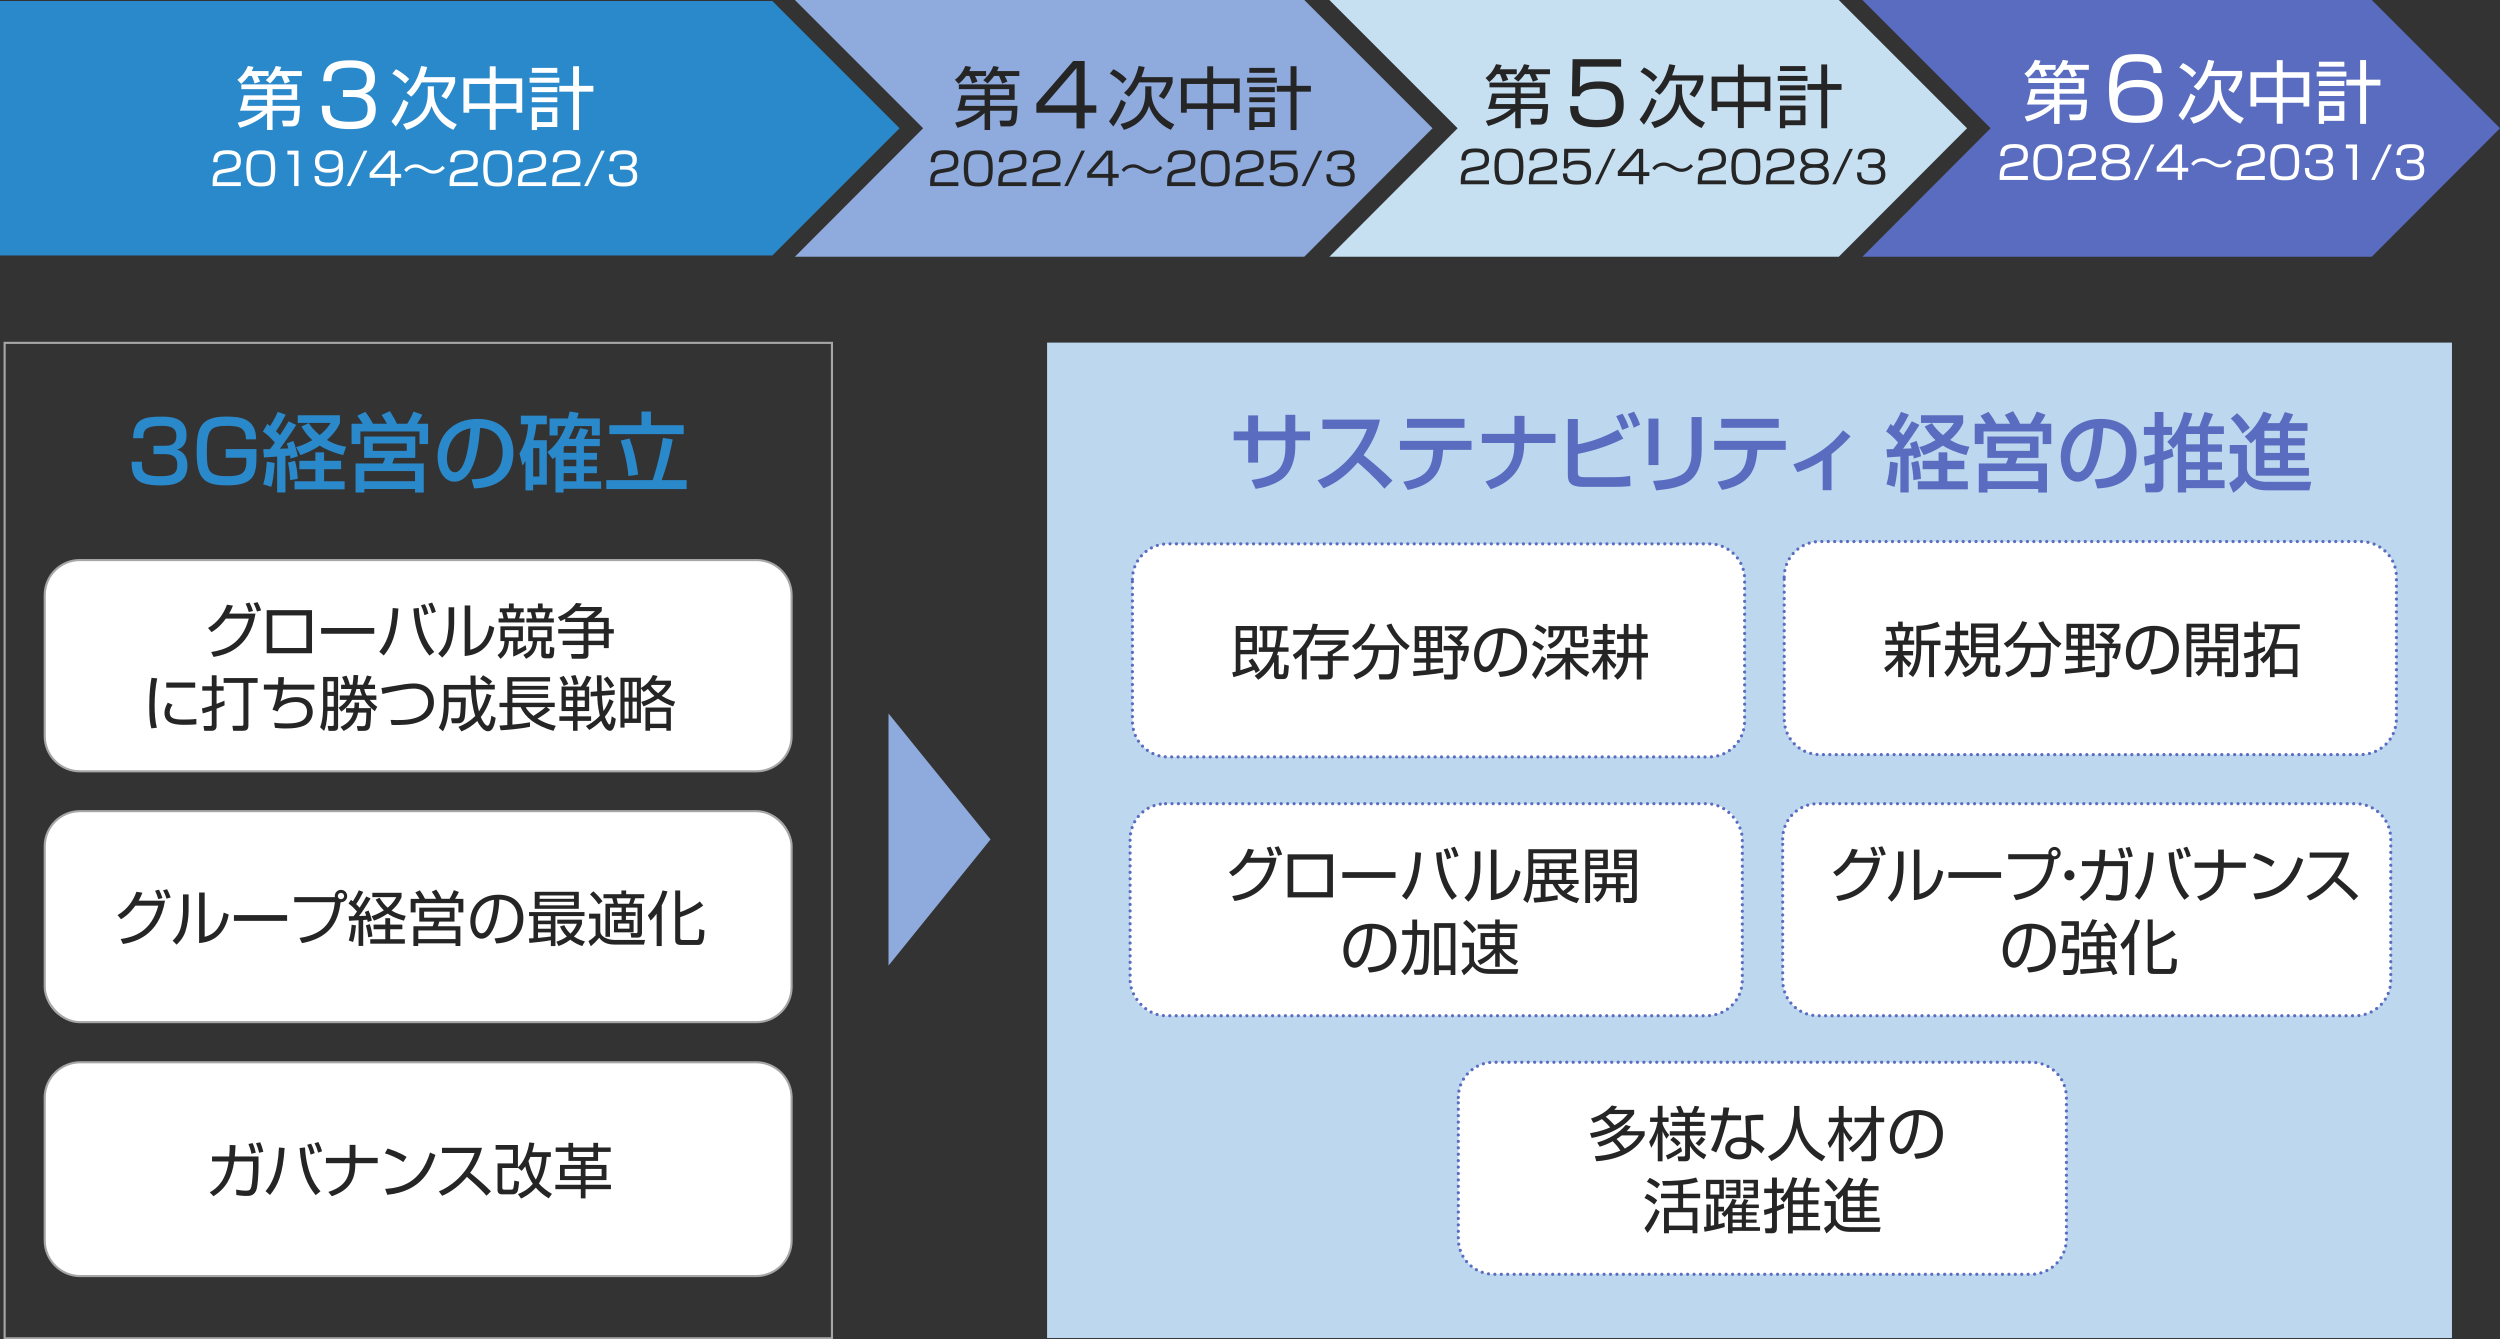 <?xml version="1.0" encoding="UTF-8"?><svg id="_イヤー_1" xmlns="http://www.w3.org/2000/svg" viewBox="0 0 583.62 312.67"><rect x="0" y="0" width="583.62" height="312.67" fill="#333333" stroke="none"/><defs><style>.cls-1,.cls-2{fill:#fff;}.cls-3,.cls-2,.cls-4,.cls-5,.cls-6{fill-rule:evenodd;}.cls-3,.cls-7{fill:#596cbf;}.cls-4,.cls-8{fill:#2a89ca;}.cls-9{stroke:#596cbf;stroke-dasharray:0 0 0 1.5;stroke-linecap:round;stroke-width:.75px;}.cls-9,.cls-10{fill:none;stroke-miterlimit:8;}.cls-5{fill:#c6e0f2;}.cls-10{stroke:#a6a6a6;stroke-width:.5px;}.cls-6{fill:#8faadc;}.cls-11{fill:#bdd7ee;}.cls-12{fill:#252525;}</style></defs><rect class="cls-11" x="244.44" y="79.98" width="327.96" height="232.38"/><rect class="cls-10" x="1.08" y="80.04" width="193.14" height="232.38"/><path class="cls-2" d="M416.52,134.7c0-4.56,3.72-8.28,8.28-8.28h126.3c4.62,0,8.34,3.72,8.34,8.28v33.12c0,4.62-3.72,8.34-8.34,8.34h-126.3c-4.56,0-8.28-3.72-8.28-8.34"/><path class="cls-9" d="M416.52,134.7c0-4.56,3.72-8.28,8.28-8.28h126.3c4.62,0,8.34,3.72,8.34,8.28v33.12c0,4.62-3.72,8.34-8.34,8.34h-126.3c-4.56,0-8.28-3.72-8.28-8.34v-33.12Z"/><g><path class="cls-12" d="M445.62,155.8c-.45-.45-.91-.92-1.43-1.65v3.93h-1.08v-3.86c-.85,1.17-1.68,1.92-2.67,2.71l-.59-1.01c1.17-.78,2.28-1.75,3.03-2.92h-2.64v-1.02h2.87v-1.47h-3v-1.01h1.68c0-.32-.21-1.57-.41-2.15h-1.02v-1.01h2.75v-1.23h1.08v1.23h2.47v1.01h-.75c-.04,.21-.27,1.5-.46,2.15h1.41v1.01h-2.67v1.47h2.42v1.02h-2.28c.24,.34,.8,1.02,1.89,1.82l-.6,.98Zm-1.19-6.29c.18-.62,.36-1.61,.42-2.15h-2.45c.22,.8,.39,2,.41,2.15h1.62Zm4.08,.03h4.49v1.06h-1.51v7.48h-1.15v-7.48h-1.83v.71c0,4.24-1.33,5.94-1.93,6.72l-1.03-.74c.64-.77,1.83-2.19,1.83-6v-5.19c1.72,.01,3.3-.28,4.89-.94l.59,1.08c-1.12,.42-2.29,.74-4.35,.89v2.39Z"/><path class="cls-12" d="M458.87,155.99c-.31-.38-1.05-1.29-1.66-2.84-.39,1.83-.95,3.37-2.61,4.84l-.7-1.01c1.38-1.24,2.1-2.57,2.42-5.23h-2.24v-1.05h2.32c.01-.32,.03-.64,.03-1.37v-1.03h-2.08v-1.09h2.08v-2.1h1.12v2.1h1.92v1.09h-1.92v1.02c0,.41,0,.91-.03,1.38h2.15v1.05h-2.03c.56,1.61,1.12,2.36,2.11,3.45l-.88,.78Zm7.56-2.53h-1.79v3.15c0,.12,0,.35,.38,.35h.35c.15,0,.35-.01,.42-.32,.11-.42,.14-1.2,.15-1.47l1.05,.24c-.11,2.39-.43,2.61-1.15,2.61h-1.36c-.66,0-.95-.27-.95-.94v-3.62h-1.01c-.38,2.59-1.8,3.89-3.79,4.61l-.67-1.02c2.85-.91,3.27-2.6,3.41-3.59h-1.34v-7.91h6.29v7.91Zm-1.1-6.92h-4.09v1.36h4.09v-1.36Zm0,2.28h-4.09v1.33h4.09v-1.33Zm0,2.25h-4.09v1.4h4.09v-1.4Z"/><path class="cls-12" d="M467.76,150.24c2.31-1.5,3.34-2.87,4.31-5.23l1.17,.28c-.98,2.43-2.19,4.15-4.65,5.9l-.83-.95Zm6.44,7.84l-.21-1.22h2.07c.62,.01,.85-.35,.92-.46,.47-.84,.56-3.21,.61-5.21h-3.54c-.38,3.55-1.73,5.51-5.28,6.89l-.66-1.06c2.84-1.02,4.49-2.5,4.71-5.83h-2.8v-1.1h8.75c0,4.3-.41,6.36-.75,7.09-.39,.78-1.06,.91-1.84,.91h-1.99Zm2.8-13.05c.74,1.77,2.05,3.68,4.26,5.21l-.78,.95c-1.87-1.26-3.83-3.84-4.65-5.81l1.17-.35Z"/><path class="cls-12" d="M489.09,156.46c-1.92,.39-6.21,.78-6.96,.84l-.11-1.13c.54-.03,1.08-.04,3.06-.25v-1.76h-2.78v-1.03h2.78v-1.43h-2.66v-6.07h6.39v6.07h-2.71v1.43h2.88v1.03h-2.88v1.65c.47-.06,2.54-.32,2.98-.39v1.05Zm-4-9.87h-1.61v1.57h1.61v-1.57Zm0,2.49h-1.61v1.65h1.61v-1.65Zm2.67-2.49h-1.65v1.57h1.65v-1.57Zm0,2.49h-1.65v1.65h1.65v-1.65Zm5.27,1.16h2v.98c-.11,.8-.5,1.89-.95,2.71l-1.01-.42c.39-.66,.71-1.45,.88-2.22h-1.52v5.79c0,.92-.62,1.01-1.06,1.01h-2l-.17-1.16h1.65c.24,.01,.46,0,.46-.34v-5.3h-2.14v-1.05h3.41s-1.16-1.26-2.46-2.08l.69-.77c.33,.21,.7,.43,1.3,.91,.7-.69,1.03-1.1,1.41-1.66h-4.07v-1.01h5.31v.96c-.66,1.19-1.77,2.22-1.9,2.33,.36,.31,.54,.49,.73,.68l-.56,.63Z"/><path class="cls-12" d="M501.94,156.32c2.19-.2,3.35-.54,4.14-1.33,1.08-1.08,1.22-2.67,1.22-3.52,0-1.64-.81-4.14-4.25-4.24-.03,2.81-1.08,9.14-4.17,9.14-1.64,0-2.61-1.96-2.61-4.01,0-3.47,2.43-6.26,6.58-6.26,3.89,0,5.81,2.38,5.81,5.45,0,5.31-4.47,5.8-6.32,5.94l-.41-1.17Zm-2.47-8.11c-2,1.47-2,3.9-2,4.26,0,1.05,.35,2.64,1.44,2.64,.74,0,1.2-.74,1.48-1.27,.42-.83,1.31-3.26,1.41-6.54-.5,.08-1.41,.22-2.33,.91Z"/><path class="cls-12" d="M515.7,145.61v4.53h-4.14v7.92h-1.12v-12.45h5.25Zm-1.09,.88h-3.03v.99h3.03v-.99Zm0,1.76h-3.03v1.01h3.03v-1.01Zm6,5.41v.94h-1.94v3.27h-1.08v-3.27h-2.21c-.35,1.89-1.48,2.79-2.12,3.24l-.74-.82c.78-.49,1.47-1.12,1.76-2.42h-1.98v-.94h2.1c.01-.13,.01-.2,.01-.31v-1.3h-1.75v-.95h7.6v.95h-1.59v1.61h1.94Zm-3.02,0v-1.61h-2.11v1.31c0,.13,0,.2-.01,.29h2.12Zm4.88-8.05v11.27c0,.24,0,1.19-1.04,1.19h-1.93l-.24-1.17h1.66c.2,.01,.43,.01,.43-.31v-6.44h-4.19v-4.53h5.3Zm-1.13,.88h-3.07v.99h3.07v-.99Zm0,1.76h-3.07v1.01h3.07v-1.01Z"/><path class="cls-12" d="M528.81,151.96c-.24,.12-.53,.28-1.65,.71v4.25c0,1.01-.73,1.15-1.12,1.15h-1.71l-.15-1.16h1.42c.32,.01,.42,.01,.42-.31v-3.52c-1.19,.41-1.62,.52-2,.61l-.24-1.16c.43-.08,.92-.18,2.24-.59v-3.23h-2.08v-1.08h2.08v-2.52h1.13v2.52h1.58v1.08h-1.58v2.85c.95-.35,1.23-.49,1.58-.64l.07,1.04Zm-1.22,1.96c1.36-1.12,3.08-2.96,3.49-7.07h-2.42v-1.1h8.22v1.1h-4.65c-.2,1.55-.5,2.61-.83,3.52h4.93v7.7h-1.1v-.78h-4.22v.78h-1.09v-4.88c-.66,.89-1.15,1.33-1.54,1.66l-.8-.94Zm7.65-2.47h-4.22v4.77h4.22v-4.77Z"/></g><path class="cls-2" d="M10.44,256.26c0-4.56,3.72-8.28,8.34-8.28H176.46c4.62,0,8.34,3.72,8.34,8.28v33.3c0,4.62-3.72,8.34-8.34,8.34H18.78c-4.62,0-8.34-3.72-8.34-8.34"/><path class="cls-10" d="M10.44,256.26c0-4.56,3.72-8.28,8.34-8.28H176.46c4.62,0,8.34,3.72,8.34,8.28v33.3c0,4.62-3.72,8.34-8.34,8.34H18.78c-4.62,0-8.34-3.72-8.34-8.34v-33.3Z"/><g><path class="cls-12" d="M60.35,269.96v2.43c0,1.54-.17,4.15-.42,5.12-.45,1.68-1.65,1.68-2.45,1.68-1.1,0-1.97-.17-2.31-.22l-.04-1.26c.42,.08,1.4,.25,2.28,.25,.95,0,1.05-.25,1.26-.94,.22-.71,.39-3.54,.39-4.33v-1.55h-4.39c-.52,3.68-1.86,6.23-4.82,8.12l-.88-.91c1.94-1.09,3.8-2.95,4.4-7.21h-3.87v-1.17h4.01c.1-.98,.11-1.9,.11-2.67l1.37,.04c-.04,.89-.08,1.68-.18,2.63h5.54Zm-1.65-.62c-.22-1.05-.49-1.76-.7-2.28l.98-.21c.41,.95,.59,1.59,.74,2.24l-1.02,.25Zm1.8-.22c-.31-1.23-.59-1.89-.74-2.24l.98-.22c.31,.69,.5,1.23,.74,2.21l-.98,.25Z"/><path class="cls-12" d="M61.99,278.08c1.45-1.72,2.87-4.28,3.13-10.2l1.33,.12c-.41,6.15-1.57,8.74-3.42,10.97l-1.03-.89Zm9.21-10.22c.38,6.61,2.79,9.32,3.62,10.25l-1.13,.89c-1.8-2.18-3.3-5.02-3.75-10.99l1.26-.15Zm1.31,1.68c-.22-1.05-.66-1.99-.8-2.29l.91-.27c.47,.89,.68,1.65,.84,2.22l-.95,.34Zm1.76-.46c-.32-1.09-.43-1.38-.84-2.2l.89-.29c.46,.95,.64,1.36,.87,2.17l-.92,.32Z"/><path class="cls-12" d="M81.62,270.3v-3.03h1.36v3.03h5.19v1.24h-5.23v.38c0,4.53-2.46,6.25-5.48,7.34l-.81-1.01c3.8-1.2,4.96-3.41,4.96-6.15v-.56h-5.52v-1.24h5.54Z"/><path class="cls-12" d="M94.14,271.29c-1.15-.89-3.27-1.76-4.29-2.05l.63-1.12c.24,.07,2.53,.73,4.44,1.96l-.78,1.22Zm-4.22,6.26c3.94-.28,8.3-1.48,10.48-8.5l1.26,.56c-1.12,3.21-2.94,8.44-11.25,9.32l-.49-1.38Z"/><path class="cls-12" d="M102.46,278.12c2.35-.94,6.43-3.62,8.34-8.96h-7.62v-1.2h9.34c-.52,2.11-1.47,4.1-2.77,5.83,1.69,1.36,3.33,2.78,4.86,4.32l-1.03,1.03c-.78-.88-1.8-1.98-4.58-4.4-1.58,1.87-3.51,3.45-5.77,4.42l-.77-1.03Z"/><path class="cls-12" d="M128.59,268.97v1.12h-.98c-.22,3.17-1.16,5.2-1.8,6.19,1.02,1.19,2.19,1.93,3.03,2.42l-.73,1.05c-.7-.42-1.85-1.15-3.02-2.5-1.29,1.48-2.74,2.21-3.44,2.56l-.73-1.05c.8-.34,2.22-.92,3.47-2.4-.36-.54-1.26-1.83-1.76-4.08-.35,.53-.6,.77-.85,1.05l-.89-.74v.08h-3.63v4.56c0,.14,0,.49,.46,.49h1.54c.49,0,.53-.15,.61-.47,.1-.38,.17-1.23,.2-1.64l1.13,.24c-.06,.85-.24,2.04-.39,2.33-.24,.43-.63,.64-1.16,.64h-2.47c-.73,0-1.03-.48-1.03-.94v-6.29h3.61v-3.21h-4.05v-1.09h5.2v5.21c1.43-1.27,2.33-3.59,2.66-5.81l1.17,.15c-.08,.5-.18,1.08-.5,2.14h4.38Zm-4.78,1.12c-.12,.32-.29,.68-.45,.95,.31,1.34,.8,2.95,1.73,4.32,.11-.21,1.13-1.94,1.41-5.27h-2.7Z"/><path class="cls-12" d="M142.57,268.91h-2.95v2.1h-2.93v.94h4.89v3.54h-4.89v1.09h5.93v1.03h-5.93v2.15h-1.1v-2.15h-5.94v-1.03h5.94v-1.09h-4.86v-3.54h4.86v-.94h-2.89v-2.1h-2.98v-1.03h2.98v-1.09h1.1v1.09h4.72v-1.09h1.1v1.09h2.95v1.03Zm-6.99,3.97h-3.75v1.68h3.75v-1.68Zm2.94-3.97h-4.72v1.2h4.72v-1.2Zm1.93,3.97h-3.76v1.68h3.76v-1.68Z"/></g><path class="cls-2" d="M10.44,138.96c0-4.56,3.66-8.22,8.22-8.22H176.58c4.56,0,8.22,3.66,8.22,8.22v32.88c0,4.5-3.66,8.22-8.22,8.22H18.66c-4.56,0-8.22-3.72-8.22-8.22"/><path class="cls-10" d="M10.44,138.96c0-4.56,3.66-8.22,8.22-8.22H176.58c4.56,0,8.22,3.66,8.22,8.22v32.88c0,4.5-3.66,8.22-8.22,8.22H18.66c-4.56,0-8.22-3.72-8.22-8.22v-32.88Z"/><g><path class="cls-12" d="M48.56,146.61c2.28-1.31,3.66-3.31,4.42-5.45l1.4,.22c-.2,.49-.43,1.08-.89,1.86h6.16c-1.43,8.55-7.49,9.69-9.8,10.12l-.55-1.16c3.15-.48,7.14-1.69,8.78-7.79h-5.35c-1.52,2.08-2.7,2.77-3.35,3.16l-.81-.96Zm9.52-3.73c-.28-.89-.41-1.24-.75-1.97l.92-.24c.34,.63,.6,1.31,.81,1.96l-.98,.25Zm1.91-.11c-.08-.25-.35-1.09-.8-1.96l.94-.24c.32,.63,.61,1.24,.84,1.92l-.98,.28Z"/><path class="cls-12" d="M72.84,142.44v10.06h-10.58v-10.06h10.58Zm-1.34,1.23h-7.92v7.6h7.92v-7.6Z"/><path class="cls-12" d="M87.37,146.61v1.34h-12.41v-1.34h12.41Z"/><path class="cls-12" d="M88.55,152.14c1.45-1.72,2.87-4.28,3.13-10.2l1.33,.12c-.41,6.15-1.57,8.74-3.42,10.97l-1.03-.89Zm9.21-10.22c.38,6.61,2.79,9.32,3.62,10.25l-1.13,.89c-1.8-2.18-3.3-5.02-3.75-10.99l1.26-.15Zm1.31,1.68c-.22-1.05-.66-1.99-.8-2.29l.91-.27c.47,.89,.68,1.65,.84,2.22l-.95,.34Zm1.76-.46c-.32-1.09-.43-1.38-.84-2.19l.89-.29c.46,.95,.64,1.36,.87,2.17l-.92,.32Z"/><path class="cls-12" d="M106.03,145.53c0,1.54-.26,3.41-.74,4.88-.54,1.66-1.58,2.64-2.07,3.1l-.92-.94c.59-.56,1.54-1.52,1.97-3.28,.2-.78,.45-2.5,.45-3.58v-3.94h1.31v3.76Zm3.75,6.14c2.57-.63,3.87-2.52,4.45-5.65l1.17,.48c-1.17,6.02-5.35,6.5-6.92,6.65v-11.8h1.3v10.32Z"/><path class="cls-12" d="M122.07,146.23v3.44h-1.22v1.97c.73-.32,1.45-.74,1.86-1.01l.21,1.02c-.52,.35-2.11,1.27-3.12,1.63v-3.62h-.98c-.17,2.28-.88,3.26-1.97,4.15l-.7-.89c.49-.35,1.54-1.09,1.62-3.26h-.95v-3.44h5.24Zm-2.14-5.35v1.13h2.32v.92h-.66c-.17,.73-.2,.84-.39,1.43h1.24v.96h-6.05v-.96h1.17c-.06-.34-.24-1.02-.35-1.43h-.54v-.92h2.14v-1.13h1.12Zm1.12,6.23h-3.19v1.68h3.19v-1.68Zm-.84-2.75c.13-.35,.28-.94,.35-1.43h-2.33c.06,.21,.32,1.2,.38,1.43h1.61Zm7.2,5.31v2.59c0,.21,0,.39,.33,.39h.32c.17,0,.22-.14,.25-.22,.03-.11,.04-.24,.08-1.44l1.02,.22c-.07,1.94-.15,2.47-.98,2.47h-1.2c-.54,0-.88-.24-.88-.88v-3.13h-.94c-.21,2.66-1.48,3.54-2.61,4.12l-.62-.92c1.44-.64,2.08-1.48,2.22-3.2h-1.09v-3.44h5.48v3.44h-1.4Zm-.73-8.79v1.13h2.29v.92h-.57c-.22,.85-.25,.96-.41,1.43h1.3v.96h-6.4v-.96h1.37c-.06-.22-.29-1.22-.33-1.43h-.81v-.92h2.46v-1.13h1.1Zm1.09,6.23h-3.41v1.68h3.41v-1.68Zm-.78-2.75c.13-.46,.25-.98,.34-1.43h-2.38c.04,.21,.28,1.2,.32,1.43h1.72Z"/><path class="cls-12" d="M140.48,141.71v.95c-.5,.57-1.34,1.23-1.77,1.58h3.4v2.63h1.19v1.02h-1.19v3.41h-1.15v-.7h-3.59v2.12c0,.81-.41,1.06-1.1,1.06h-2.77l-.2-1.1h2.46c.35,.01,.47-.06,.47-.45v-1.64h-4.88v-1.02h4.88v-1.69h-5.91v-1.02h5.91v-1.65h-4.29v-.75c-.5,.28-.81,.41-1.1,.53l-.62-.95c1.62-.63,3.23-1.69,4.26-3.29l1.34,.15c-.17,.28-.27,.42-.53,.8h5.18Zm-6.07,.95c-.57,.54-1.19,1.03-2.07,1.58h4.61c.54-.35,1.44-1.05,1.96-1.58h-4.5Zm6.54,2.56h-3.59v1.65h3.59v-1.65Zm0,2.67h-3.59v1.69h3.59v-1.69Z"/></g><g><path class="cls-12" d="M36.7,158.37c-.43,2.05-.6,4.14-.6,6.28,0,1.87,.11,3.63,.52,5.24l-1.3,.15c-.22-.91-.48-1.96-.48-5.13,0-3.76,.38-5.8,.53-6.67l1.33,.12Zm3.59,6.16c-.24,.34-.67,.96-.67,1.83,0,1.22,.85,1.62,3.1,1.62,.7,0,1.93-.01,3.12-.14v1.26c-.5,.04-1.22,.11-2.56,.11-1.76,0-4.88,0-4.88-2.75,0-1.12,.53-2.01,.77-2.42l1.12,.49Zm5.28-5.2v1.2h-6.76v-1.2h6.76Z"/><path class="cls-12" d="M52.43,164.65c-.47,.22-.87,.42-1.87,.8v4c0,.77-.41,1.16-1.24,1.16h-1.64l-.18-1.13h1.51c.22,.01,.43,.01,.43-.34v-3.27c-1.13,.42-1.58,.53-2.11,.67l-.18-1.16c.46-.11,.96-.24,2.29-.66v-3.48h-2.22v-1.04h2.22v-2.56h1.12v2.56h1.65v1.04h-1.65v3.07c.68-.24,1.22-.47,1.83-.74l.04,1.08Zm7.7-5.23h-2.14v9.94c0,1.03-.54,1.24-1.3,1.24h-2.26l-.18-1.17h2.14c.25,.01,.43,0,.43-.39v-9.62h-4.61v-1.13h7.93v1.13Z"/><path class="cls-12" d="M66.3,158.08c-.03,.48-.04,.81-.11,1.75h7.2v1.16h-7.32c-.18,1.55-.38,2.15-.62,2.77,1.09-.68,2.36-1.02,3.65-1.02,2.74,0,3.91,1.72,3.91,3.48s-1.12,2.81-2.1,3.21c-1.06,.43-2.22,.63-4.23,.63-1.31,0-2.05-.1-2.49-.15l-.18-1.19c.46,.06,1.4,.17,2.84,.17,1.93,0,4.82-.13,4.82-2.73,0-1.5-1.01-2.28-2.64-2.28-.35,0-2.67,.03-3.9,1.55-.13,.25-.18,.38-.31,.67l-1.22-.42c.31-.7,.88-1.96,1.2-4.7h-3.2v-1.16h3.31c.06-.95,.06-1.31,.06-1.75h1.33Z"/><path class="cls-12" d="M78.93,158.02v11.61c0,.39-.06,.99-1.03,.99h-1.19l-.22-1.16,1.02,.03c.38,.01,.41-.18,.41-.39v-3.13h-1.45c-.14,2.96-.53,4.04-.82,4.66l-.92-.85c.68-1.65,.7-4.03,.7-4.89v-6.86h3.52Zm-1.02,1.02h-1.47v2.46h1.47v-2.46Zm0,3.42h-1.47v2.53h1.47v-2.53Zm9.95-.1v1.02h-1.57c.75,.92,1.41,1.37,1.78,1.61l-.56,1.05c-1.26-.99-1.93-1.78-2.47-2.66h-2.84c-.96,1.65-1.98,2.36-2.53,2.74l-.64-.91c.39-.24,1.22-.75,1.97-1.83h-1.68v-1.02h2.26c.21-.45,.36-.91,.52-1.52h-2.47v-.99h.96c-.27-.84-.41-1.16-.74-1.83l1.05-.29c.13,.28,.53,1.12,.78,2.12h.63c.18-1.08,.2-1.8,.21-2.28l1.1,.04c-.04,1.22-.15,1.86-.22,2.24h1.33c.25-.43,.56-1.04,.92-2.15l1.12,.25c-.2,.52-.6,1.4-.88,1.9h1.66v.99h-2.52c.07,.38,.14,.75,.56,1.52h2.26Zm-1.24,2.96c.01,1.01-.01,3.96-.35,4.63-.2,.41-.52,.67-1.45,.67h-1.29l-.22-1.12,1.37,.03c.31,0,.52-.07,.64-.38,.14-.36,.21-2.31,.21-2.8h-1.93c-.31,1.54-1.08,3.17-3.37,4.29l-.75-.94c2.03-.94,2.68-2.11,3.03-3.35h-1.73v-1.03h1.92c.07-.73,.08-.95,.06-1.31h1.09c0,.35-.03,.85-.07,1.31h2.85Zm-2.11-2.96c-.28-.67-.41-1.1-.5-1.52h-.81c-.15,.62-.29,1.05-.49,1.52h1.8Z"/><path class="cls-12" d="M91.19,168.06c.53,.03,.89,.04,1.47,.04,1.59,0,4.86,0,6.4-1.78,.62-.7,.88-1.52,.88-2.38,0-1.09-.39-3.19-3.41-3.19-1.45,0-3.56,.45-5.03,.75-1.31,.28-1.77,.41-2.21,.52l-.24-1.4c.54-.07,2.03-.32,3.59-.59,1.13-.2,2.7-.48,3.91-.48,3.38,0,4.75,2.14,4.75,4.39,0,2.95-2.14,4.17-4.04,4.78-1.56,.5-3.55,.57-5.84,.52l-.24-1.2Z"/><path class="cls-12" d="M112.74,157.62c.92,.5,1.48,.89,2.14,1.44l-.67,.8h1.3v1.09h-4.43c.06,1.52,.33,3.68,.73,5.13,.88-1.33,1.34-2.53,1.8-4.14l1.1,.39c-.29,.98-.96,3.09-2.47,5.06,.36,.89,1.06,2.03,1.58,2.03,.54,0,.8-1.59,.88-2.33l1.02,.49c-.42,2.84-1.19,3.13-1.84,3.13-1.24,0-2.29-2.07-2.46-2.4-1.15,1.09-2.12,1.76-3.7,2.45l-.7-1.08c.7-.28,2.4-.98,3.93-2.54-.69-2.04-.91-4.32-1.02-6.18h-5.19v1.9h4.01c0,.06-.03,4.05-.33,4.98-.1,.28-.38,1.01-1.5,1.01h-1.41l-.21-1.17h1.38c.49,.01,.59-.29,.66-.5,.18-.6,.24-2.8,.25-3.27h-2.85v.98c0,1.87-.39,4.23-1.33,5.83l-.98-.85c.27-.45,.62-1.08,.87-2.21,.22-1.03,.31-2.6,.31-2.77v-5h6.26c-.03-1.05-.04-1.55-.04-2.19h1.17c0,.61,0,1.19,.03,2.19h3.01c-.81-.69-1.1-.91-1.96-1.4l.67-.84Z"/><path class="cls-12" d="M128.43,165.74c-1.12,.94-2.81,1.96-2.96,2.04,1.89,1.15,3.44,1.48,4.28,1.65l-.56,1.19c-4.18-1.22-6.55-3.1-7.65-5.54h-1.92v4.08c1.26-.1,2.88-.31,4.11-.54v1.05c-2.18,.48-5.59,.75-6.85,.82l-.27-1.1c.57-.03,1.1-.06,1.82-.13v-4.18h-1.82v-1.01h1.82v-6h9.98v1.02h-8.79v1.03h8.33v.89h-8.33v1.03h8.33v.89h-8.33v1.12h9.88v1.01h-1.84l.77,.66Zm-5.7-.66c.17,.34,.54,1.05,1.8,2.05,.68-.42,2.14-1.42,2.8-2.05h-4.6Z"/><path class="cls-12" d="M137.54,160.27v5.72h-2.71v1.23h3.16v1.06h-3.16v2.33h-1.06v-2.33h-3.19v-1.06h3.19v-1.23h-2.68v-5.72h4.51c.25-.35,.8-1.1,1.34-2.54l1.12,.38c-.43,.88-.73,1.38-1.23,2.17h.71Zm-5.94-.13c-.29-.78-.53-1.2-.98-1.94l.99-.42c.35,.49,.81,1.3,1.06,1.9l-1.08,.46Zm2.19,1.03h-1.69v1.48h1.69v-1.48Zm0,2.35h-1.69v1.52h1.69v-1.52Zm.15-3.59c-.15-.83-.31-1.33-.63-2.15l1.05-.18c.35,.85,.49,1.3,.7,2.11l-1.12,.22Zm2.57,1.24h-1.72v1.48h1.72v-1.48Zm0,2.35h-1.72v1.52h1.72v-1.52Zm6.99-2.42v1.08l-2.99,.22c.08,1.2,.17,2.4,.38,3.59,.83-1.2,1.19-2.24,1.38-2.77l.98,.48c-.73,1.87-1.45,2.87-2.04,3.61,.2,.6,.78,1.83,1.05,1.83,.28,0,.35-.47,.54-1.9l.96,.56c-.18,1.33-.49,2.81-1.36,2.81-.98,0-1.72-1.5-2.05-2.35-1.2,1.2-2.24,1.82-2.78,2.15l-.8-.92c.67-.32,1.93-.96,3.26-2.4-.53-2.32-.56-3.48-.59-4.6l-1.55,.11v-1.09l1.52-.11c-.01-.6-.08-3.23-.08-3.76h1.09c-.01,.94,.03,2.7,.04,3.69l3.03-.22Zm-1.05-.42c-.39-.73-1.03-1.63-1.51-2.19l.84-.57c.56,.57,1.17,1.38,1.58,2.17l-.91,.6Z"/><path class="cls-12" d="M157.14,164.9c-.84-.28-2.04-.73-3.54-1.79-1.5,1.02-2.77,1.54-3.37,1.79l-.54-1.06c.57-.15,1.65-.45,3.09-1.37-.94-.81-1.34-1.37-1.54-1.63-.45,.38-.68,.53-.96,.71l-.66-.85v8.07h-3.82v1.08h-.96v-11.63h4.78v2.38c1.84-1.01,2.5-2.42,2.79-3.02l1.1,.22c-.15,.34-.29,.66-.59,1.1h3.72v1.02c-.49,.92-1.22,1.75-2.15,2.53,1.43,.89,2.53,1.19,3.12,1.36l-.47,1.1Zm-10.38-5.7h-.95v3.65h.95v-3.65Zm0,4.6h-.95v3.94h.95v-3.94Zm1.91-4.6h-1.01v3.65h1.01v-3.65Zm0,4.6h-1.01v3.94h1.01v-3.94Zm7.94,6.79h-1.05v-.63h-3.8v.63h-1.08v-5.42h5.93v5.42Zm-1.05-4.42h-3.8v2.78h3.8v-2.78Zm-3.4-6.28c-.08,.1-.11,.14-.21,.25,.2,.27,.7,.92,1.68,1.69,1.3-1.03,1.62-1.64,1.78-1.94h-3.24Z"/></g><path class="cls-2" d="M10.44,197.58c0-4.56,3.66-8.22,8.22-8.22H176.58c4.56,0,8.22,3.66,8.22,8.22v32.82c0,4.56-3.66,8.22-8.22,8.22H18.66c-4.56,0-8.22-3.66-8.22-8.22"/><rect class="cls-10" x="10.44" y="189.36" width="174.36" height="49.26" rx="8.22" ry="8.22"/><g><path class="cls-12" d="M27.43,213.63c2.28-1.31,3.66-3.31,4.42-5.45l1.4,.22c-.2,.49-.43,1.08-.89,1.86h6.16c-1.43,8.55-7.49,9.69-9.8,10.12l-.55-1.16c3.15-.48,7.14-1.69,8.78-7.79h-5.35c-1.52,2.08-2.7,2.77-3.35,3.16l-.81-.96Zm9.52-3.73c-.28-.89-.41-1.24-.75-1.97l.92-.24c.34,.63,.6,1.31,.81,1.96l-.98,.25Zm1.92-.11c-.08-.25-.35-1.09-.8-1.96l.94-.24c.32,.63,.61,1.24,.84,1.92l-.98,.28Z"/><path class="cls-12" d="M44.03,212.55c0,1.54-.26,3.41-.74,4.88-.54,1.66-1.58,2.64-2.07,3.1l-.92-.94c.59-.56,1.54-1.52,1.97-3.28,.2-.78,.45-2.5,.45-3.58v-3.94h1.31v3.76Zm3.75,6.14c2.57-.63,3.87-2.52,4.45-5.65l1.17,.47c-1.17,6.02-5.35,6.5-6.92,6.65v-11.8h1.3v10.31Z"/><path class="cls-12" d="M67.02,213.63v1.34h-12.41v-1.34h12.41Z"/><path class="cls-12" d="M69.93,218.96c6.14-.91,7.76-4.32,8.26-8.34h-9.5v-1.19h9.49c-.01-.07-.03-.14-.03-.25,0-.81,.66-1.45,1.45-1.45s1.45,.64,1.45,1.45c0,.77-.62,1.5-1.54,1.45-.6,4.93-2.79,8.34-9.01,9.55l-.57-1.22Zm8.93-9.78c0,.41,.34,.74,.74,.74s.74-.33,.74-.74-.34-.74-.74-.74-.74,.32-.74,.74Z"/><path class="cls-12" d="M86.51,209.74c-.74,1.31-1.96,3.19-2.7,4.11,.89-.03,1.33-.04,1.68-.07-.11-.38-.2-.59-.31-.88l.87-.34c.22,.5,.57,1.38,.75,2.36l-.95,.32c-.04-.24-.06-.35-.11-.54-.14,.03-.33,.04-.95,.08v6.05h-1.08v-6c-.35,.03-1.89,.11-2.21,.13l-.1-1.08h1.15c.28-.35,.59-.8,.8-1.09-.55-.62-1.2-1.3-1.99-1.86l.57-.87c.22,.15,.32,.22,.46,.33,.29-.42,.94-1.52,1.38-2.56l1.03,.38c-.43,.89-1.16,2.18-1.65,2.85,.26,.27,.56,.54,.8,.83,.1-.15,.88-1.33,1.55-2.61l.99,.45Zm-5.1,9.8c.53-1.52,.64-3.13,.68-3.66l1.01,.14c-.03,.29-.15,2.31-.68,3.89l-1.01-.36Zm4.54-.74c-.1-1.09-.28-1.9-.54-2.78l.91-.29c.36,1.05,.52,1.94,.62,2.89l-.98,.18Zm7.99-1.86h-2.85v2.31h3.42v1.05h-8.08v-1.05h3.52v-2.31h-2.74v-1.09h2.74v-1.5h1.13v1.5h2.85v1.09Zm.36-2.01c-2.28-.63-3.23-1.24-3.8-1.66-1.5,1.02-2.6,1.43-3.19,1.65l-.57-1.03c.52-.18,1.48-.53,2.87-1.36-.98-.95-1.57-1.91-1.92-2.52l.92-.43c.75,1.22,1.33,1.82,1.89,2.31,1.23-1.01,1.75-1.94,2.01-2.45h-5.59v-1.02h6.82v.99c-.18,.46-.7,1.77-2.33,3.14,1.26,.8,2.5,1.09,3.31,1.27l-.42,1.1Z"/><path class="cls-12" d="M101.81,209.84c-.18-.39-.56-1.06-1.02-1.68l1.06-.48c.35,.49,.77,1.08,1.22,2.15h1.89c.27-.41,.56-.91,.99-2.03l1.17,.42c-.14,.34-.29,.66-.88,1.61h1.93v3.16h-1.16v-2.15h-9.99v2.15h-1.15v-3.16h2.04c-.08-.14-.46-.82-.95-1.5l1.05-.49c.22,.31,.7,.96,1.2,1.98h2.6Zm4.3,5.31h-3.54c-.08,.28-.22,.71-.35,1.09h5.25v4.6h-1.13v-.62h-8.71v.62h-1.12v-4.6h4.49c.11-.24,.21-.47,.36-1.09h-3.48v-3.26h8.22v3.26Zm.24,2.07h-8.69v2h8.69v-2Zm-1.36-4.4h-5.98v1.41h5.98v-1.41Z"/><path class="cls-12" d="M115.46,219.08c2.19-.2,3.35-.54,4.14-1.33,1.08-1.08,1.22-2.67,1.22-3.52,0-1.63-.81-4.14-4.25-4.23-.03,2.81-1.08,9.14-4.17,9.14-1.64,0-2.61-1.96-2.61-4.01,0-3.47,2.43-6.26,6.58-6.26,3.89,0,5.81,2.38,5.81,5.45,0,5.31-4.47,5.8-6.32,5.94l-.41-1.17Zm-2.47-8.11c-2,1.47-2,3.9-2,4.26,0,1.05,.35,2.64,1.44,2.64,.74,0,1.2-.74,1.48-1.27,.42-.83,1.31-3.26,1.41-6.54-.5,.08-1.41,.22-2.33,.91Z"/><path class="cls-12" d="M123.45,219.08c.28,0,.5-.01,1.09-.06v-5.16h-1.03v-.94h12.94v.94h-6.79v6.99h-1.06v-1.36c-1.26,.27-3.47,.5-5,.64l-.14-1.06Zm11.67-10.89v3.96h-10.29v-3.96h10.29Zm-6.53,5.67h-2.99v1.05h2.99v-1.05Zm0,1.89h-2.99v1.06h2.99v-1.06Zm-2.99,3.2c.88-.07,2.15-.21,2.99-.33v-.95h-2.99v1.29Zm8.39-9.91h-8.01v.78h8.01v-.78Zm0,1.48h-8.01v.82h8.01v-.82Zm1.92,10.33c-.6-.21-1.59-.56-2.78-1.48-1.12,.88-2.12,1.26-2.75,1.48l-.5-1.02c.6-.2,1.44-.48,2.45-1.19-1.06-1.1-1.42-1.94-1.59-2.35l.99-.31c.22,.47,.53,1.1,1.43,1.98,.99-.96,1.31-1.84,1.5-2.31h-4.56v-.95h5.76v.95c-.17,.53-.54,1.63-1.87,2.98,1.09,.74,2.04,.99,2.56,1.13l-.62,1.08Z"/><path class="cls-12" d="M150.57,219.43l-.22,1.08h-6.99c-2.29,0-3.16-1.17-3.47-1.58-.89,1.02-.96,1.1-1.96,1.97l-.56-1.19c.25-.15,1.05-.67,1.66-1.33v-3.94h-1.51v-1.15h2.61v4.23c.28,1.71,2.82,1.9,3.23,1.9h7.2Zm-10.83-8.3c-.25-.38-.74-1.13-2-2.36l.77-.7c.66,.56,1.47,1.38,2.14,2.32l-.91,.74Zm6.43-3.26v.88h4.22v.95h-2.11c-.14,.48-.25,.8-.45,1.27h2.04v6.83c0,.67-.31,1.08-1.03,1.08h-1.48l-.15-1.06h1.3c.18,.01,.31-.01,.31-.34v-5.6h-2.7v1.05h2.26v.87h-2.26v.96h1.79v2.89h-4.58v-2.89h1.78v-.96h-2.28v-.87h2.28v-1.05h-2.71v6.82h-1.06v-7.73h1.93c-.06-.22-.31-1.16-.35-1.27h-2.04v-.95h4.18v-.88h1.13Zm.68,3.1c.15-.36,.36-1.09,.41-1.27h-3.31c.17,.66,.18,.73,.31,1.27h2.6Zm.08,4.63h-2.67v1.2h2.67v-1.2Z"/><path class="cls-12" d="M154.48,220.85h-1.19v-7.56c-.68,.95-1.01,1.24-1.41,1.62l-.64-1.23c1.75-1.62,2.88-3.82,3.42-5.8l1.15,.2c-.15,.54-.45,1.58-1.33,3.27v9.5Zm9.69-9.46c-1.71,1.36-4.12,2.32-5.37,2.71v4.72c0,.5,.07,.62,.61,.62h3.08c.52,0,.74,0,.75-2.54l1.2,.29c-.01,3.4-.88,3.4-1.62,3.4h-3.86c-.54,0-1.34-.07-1.34-1.16v-11.56h1.17v5.06c.89-.31,3.03-1.17,4.58-2.49l.78,.95Z"/></g><path class="cls-2" d="M264.36,135.24c0-4.56,3.72-8.28,8.28-8.28h126.36c4.56,0,8.28,3.72,8.28,8.28v33.12c0,4.62-3.72,8.34-8.28,8.34h-126.36c-4.56,0-8.28-3.72-8.28-8.34"/><path class="cls-9" d="M264.36,135.24c0-4.56,3.72-8.28,8.28-8.28h126.36c4.56,0,8.28,3.72,8.28,8.28v33.12c0,4.62-3.72,8.34-8.28,8.34h-126.36c-4.56,0-8.28-3.72-8.28-8.34v-33.12Z"/><g><path class="cls-12" d="M292.38,153.71c.83,.95,1.61,2.52,1.75,2.79l-.98,.62c-.11-.27-.17-.38-.35-.75-.55,.24-2.77,1.19-4.86,1.71l-.27-1.12c.33-.07,.45-.1,.81-.18v-10.64h4.95v6.6h-3.86v3.72c.94-.29,1.9-.6,2.75-.92-.43-.73-.63-.96-.87-1.29l.92-.53Zm-.03-6.54h-2.78v1.76h2.78v-1.76Zm0,2.7h-2.78v1.86h2.78v-1.86Zm8.46,1.23v1.05h-2.43c-.04,.12-.17,.53-.27,.8h.39v4.1c0,.21,.04,.38,.29,.38h.53c.06,0,.26-.03,.32-.33,.08-.53,.15-1.68,.17-1.98l1.08,.29c-.14,2.29-.25,3.12-1.29,3.12h-1.24c-.91,0-.94-.71-.94-1.1v-2.92c-.73,1.4-1.89,3.02-3.68,4.18l-.84-.92c3.19-2.15,4.03-4.61,4.35-5.59h-3.38v-1.05h.88v-3.9h-.67v-1.06h6.49v1.06h-1.33c-.03,.66-.1,1.96-.57,3.9h2.14Zm-3.24,0c.13-.52,.45-1.82,.53-3.9h-2.26v3.9h1.73Z"/><path class="cls-12" d="M314.83,147.1v1.08h-7.94c-.43,1.06-1.01,2.21-1.83,3.28v7.14h-1.15v-5.86c-.67,.63-1.1,.92-1.5,1.2l-.62-1.05c.66-.42,2.57-1.65,3.84-4.72h-3.73v-1.08h4.14c.21-.6,.32-1.09,.42-1.5l1.2,.1c-.14,.54-.22,.91-.39,1.4h7.55Zm0,6.08v1.05h-3.69v3.34c0,.73-.32,1.03-1.19,1.03h-1.99l-.27-1.13h1.87c.41,.01,.41-.14,.41-.35v-2.89h-4.05v-1.05h4.05v-1.09h.39c.45-.22,1.19-.6,2.14-1.54h-5.52v-1.05h7.09v1.05c-.87,.91-2.07,1.72-2.94,2.15v.48h3.69Z"/><path class="cls-12" d="M315.6,150.78c2.31-1.5,3.34-2.87,4.31-5.23l1.17,.28c-.98,2.43-2.19,4.15-4.65,5.9l-.83-.95Zm6.44,7.84l-.21-1.22h2.07c.62,.01,.85-.35,.92-.46,.47-.84,.56-3.21,.61-5.21h-3.54c-.38,3.55-1.73,5.51-5.28,6.89l-.66-1.06c2.84-1.02,4.49-2.5,4.71-5.83h-2.8v-1.1h8.75c0,4.3-.41,6.36-.75,7.09-.39,.78-1.06,.91-1.84,.91h-1.99Zm2.8-13.05c.74,1.78,2.05,3.68,4.26,5.21l-.78,.95c-1.87-1.26-3.83-3.84-4.65-5.81l1.17-.35Z"/><path class="cls-12" d="M336.93,157c-1.92,.39-6.21,.78-6.96,.84l-.11-1.13c.54-.03,1.08-.04,3.06-.25v-1.76h-2.78v-1.03h2.78v-1.43h-2.66v-6.07h6.39v6.07h-2.71v1.43h2.88v1.03h-2.88v1.65c.47-.06,2.54-.32,2.98-.39v1.05Zm-4-9.87h-1.61v1.57h1.61v-1.57Zm0,2.49h-1.61v1.65h1.61v-1.65Zm2.67-2.49h-1.65v1.57h1.65v-1.57Zm0,2.49h-1.65v1.65h1.65v-1.65Zm5.27,1.16h2v.98c-.11,.8-.5,1.89-.95,2.71l-1.01-.42c.39-.66,.71-1.45,.88-2.22h-1.52v5.79c0,.92-.62,1.01-1.06,1.01h-2l-.17-1.16h1.65c.24,.01,.46,0,.46-.33v-5.3h-2.14v-1.05h3.41s-1.16-1.26-2.46-2.08l.68-.77c.33,.21,.7,.43,1.3,.91,.7-.69,1.03-1.1,1.41-1.66h-4.07v-1.01h5.31v.96c-.66,1.19-1.77,2.22-1.9,2.33,.36,.31,.54,.49,.73,.68l-.56,.63Z"/><path class="cls-12" d="M349.78,156.86c2.19-.2,3.35-.54,4.14-1.33,1.08-1.08,1.22-2.67,1.22-3.52,0-1.63-.81-4.14-4.25-4.23-.03,2.81-1.08,9.14-4.17,9.14-1.64,0-2.61-1.96-2.61-4.01,0-3.47,2.43-6.26,6.58-6.26,3.89,0,5.81,2.38,5.81,5.45,0,5.31-4.47,5.8-6.32,5.94l-.41-1.17Zm-2.47-8.11c-2,1.47-2,3.9-2,4.26,0,1.05,.35,2.64,1.44,2.64,.74,0,1.2-.74,1.48-1.27,.42-.83,1.31-3.26,1.41-6.54-.5,.08-1.41,.22-2.33,.91Z"/><path class="cls-12" d="M360.9,153.84c-.53,1.45-1.37,3.2-2.46,4.72l-.8-1.05c.88-1.22,1.8-2.94,2.32-4.36l.94,.68Zm-1.13-1.94c-.56-.54-1.47-1.08-2.1-1.36l.54-.95c.96,.45,1.52,.8,2.24,1.34l-.68,.96Zm.6-3.84c-.53-.45-1.05-.81-2.11-1.36l.63-.94c.49,.24,1.44,.7,2.18,1.3l-.7,.99Zm5.05,4.6v-1.47h1.12v1.47h4.24v1.01h-3.62c1.13,1.62,2.52,2.61,3.86,3.26l-.68,1.08c-1.75-1.08-2.56-1.94-3.79-3.54v4.17h-1.12v-4.11c-.98,1.37-2.08,2.47-4.14,3.54l-.7-.98c3.03-1.4,3.89-2.77,4.29-3.41h-3.73v-1.01h4.28Zm2.25-2.92c0,.15,0,.38,.35,.38h1.4c.25,0,.31-.06,.33-.28,.03-.14,.08-.63,.1-.81l.99,.21c-.15,1.69-.43,1.87-1.08,1.87h-2.08c-.54,0-1.08-.13-1.08-.85v-3.1h-1.37c-.1,1.68-1.1,3.37-3.3,4.32l-.63-.96c2.08-.78,2.75-2.03,2.84-3.35h-1.54v1.61h-1.12v-2.61h8.96v2.5h-1.09v-1.5h-1.69v2.59Z"/><path class="cls-12" d="M376.79,156.17c-.29-.27-.82-.75-1.54-1.94v4.4h-1.08v-4.36c-.81,1.65-1.58,2.46-2.08,2.99l-.54-1.17c1.55-1.29,2.36-3.06,2.52-3.38h-2.25v-.99h2.36v-1.38h-1.97v-.98h1.97v-1.27h-2.21v-1.01h2.21v-1.43h1.08v1.43h1.76v1.01h-1.76v1.27h1.5v.98h-1.5v1.38h1.93v.99h-1.93v.03c.21,.41,.92,1.57,2.11,2.46l-.57,.98Zm0,1.59c1.37-1.09,2.04-2.17,2.21-4.25h-1.5v-1.1h1.57v-3.26h-1.57v-1.1h1.57v-2.4h1.1v2.4h1.93v-2.4h1.1v2.4h1.4v1.1h-1.4v3.26h1.52v1.1h-1.52v5.12h-1.1v-5.12h-1.99c-.14,2.5-1.03,3.93-2.49,5.16l-.84-.91Zm3.38-5.35h1.93v-3.26h-1.93v3.26Z"/></g><path class="cls-2" d="M416.16,195.84c0-4.56,3.66-8.22,8.22-8.22h125.52c4.5,0,8.22,3.66,8.22,8.22v33c0,4.56-3.72,8.28-8.22,8.28h-125.52c-4.56,0-8.22-3.72-8.22-8.28"/><path class="cls-9" d="M416.16,195.84c0-4.56,3.66-8.22,8.22-8.22h125.52c4.5,0,8.22,3.66,8.22,8.22v33c0,4.56-3.72,8.28-8.22,8.28h-125.52c-4.56,0-8.22-3.72-8.22-8.28v-33Z"/><g><path class="cls-12" d="M427.95,203.6c2.26-1.31,3.63-3.31,4.37-5.45l1.38,.22c-.19,.49-.43,1.08-.89,1.86h6.1c-1.41,8.55-7.42,9.69-9.7,10.12l-.54-1.16c3.11-.48,7.07-1.69,8.69-7.79h-5.3c-1.51,2.08-2.67,2.77-3.32,3.16l-.8-.96Zm9.42-3.73c-.28-.89-.4-1.24-.75-1.97l.91-.24c.33,.63,.59,1.31,.8,1.96l-.97,.25Zm1.9-.11c-.08-.25-.35-1.09-.79-1.96l.93-.24c.32,.63,.61,1.24,.83,1.92l-.97,.28Z"/><path class="cls-12" d="M444.38,202.53c0,1.54-.26,3.41-.73,4.88-.54,1.66-1.56,2.64-2.05,3.1l-.91-.94c.58-.56,1.52-1.52,1.95-3.28,.19-.78,.44-2.5,.44-3.58v-3.94h1.3v3.76Zm3.71,6.14c2.55-.63,3.83-2.52,4.4-5.65l1.16,.47c-1.16,6.02-5.3,6.5-6.85,6.65v-11.8h1.29v10.32Z"/><path class="cls-12" d="M467.15,203.6v1.34h-12.29v-1.34h12.29Z"/><path class="cls-12" d="M470.04,208.94c6.08-.91,7.68-4.32,8.18-8.34h-9.41v-1.19h9.4c-.01-.07-.03-.14-.03-.25,0-.81,.65-1.45,1.44-1.45s1.44,.64,1.44,1.45-.61,1.5-1.52,1.45c-.59,4.93-2.77,8.34-8.93,9.55l-.57-1.22Zm8.84-9.78c0,.41,.33,.74,.73,.74s.73-.34,.73-.74-.33-.74-.73-.74-.73,.32-.73,.74Z"/><path class="cls-12" d="M484.28,204.33c0,.67-.54,1.19-1.18,1.19s-1.18-.53-1.18-1.19,.53-1.19,1.18-1.19,1.18,.52,1.18,1.19Z"/><path class="cls-12" d="M496.77,201.02v2.43c0,1.54-.17,4.15-.42,5.12-.44,1.68-1.63,1.68-2.42,1.68-1.09,0-1.95-.17-2.28-.22l-.04-1.26c.42,.08,1.38,.25,2.26,.25,.94,0,1.04-.25,1.25-.94,.22-.71,.39-3.54,.39-4.33v-1.55h-4.35c-.51,3.68-1.84,6.23-4.78,8.12l-.87-.91c1.92-1.09,3.76-2.95,4.36-7.21h-3.83v-1.17h3.97c.1-.98,.11-1.9,.11-2.67l1.36,.04c-.04,.89-.08,1.68-.18,2.63h5.48Zm-1.63-.62c-.22-1.05-.48-1.76-.69-2.28l.97-.21c.4,.95,.58,1.59,.73,2.24l-1.01,.25Zm1.79-.22c-.3-1.23-.58-1.89-.73-2.24l.97-.22c.3,.68,.5,1.23,.73,2.21l-.97,.25Z"/><path class="cls-12" d="M498.37,209.14c1.44-1.72,2.84-4.28,3.1-10.2l1.31,.13c-.4,6.15-1.55,8.74-3.39,10.97l-1.02-.89Zm9.12-10.22c.37,6.61,2.77,9.32,3.58,10.25l-1.12,.89c-1.79-2.18-3.27-5.02-3.71-10.99l1.25-.15Zm1.3,1.68c-.22-1.05-.65-1.99-.79-2.29l.9-.27c.47,.89,.68,1.65,.83,2.22l-.94,.34Zm1.74-.46c-.32-1.09-.43-1.38-.83-2.19l.89-.29c.46,.95,.64,1.36,.86,2.17l-.91,.32Z"/><path class="cls-12" d="M517.82,201.35v-3.03h1.34v3.03h5.13v1.24h-5.18v.38c0,4.53-2.44,6.25-5.42,7.34l-.8-1.01c3.76-1.2,4.91-3.41,4.91-6.15v-.56h-5.47v-1.24h5.48Z"/><path class="cls-12" d="M530.23,202.35c-1.13-.89-3.24-1.76-4.25-2.05l.62-1.12c.24,.07,2.5,.73,4.4,1.96l-.78,1.22Zm-4.18,6.26c3.9-.28,8.22-1.48,10.38-8.5l1.25,.56c-1.11,3.21-2.91,8.44-11.14,9.32l-.48-1.38Z"/><path class="cls-12" d="M538.47,209.18c2.33-.94,6.37-3.62,8.26-8.96h-7.54v-1.2h9.25c-.51,2.11-1.45,4.1-2.74,5.83,1.67,1.36,3.29,2.78,4.82,4.32l-1.02,1.03c-.78-.88-1.79-1.98-4.54-4.4-1.56,1.87-3.47,3.45-5.72,4.42l-.76-1.04Z"/></g><g><path class="cls-12" d="M473.2,225.86c2.19-.2,3.35-.54,4.14-1.33,1.08-1.08,1.22-2.67,1.22-3.52,0-1.64-.81-4.14-4.25-4.24-.03,2.81-1.08,9.14-4.17,9.14-1.64,0-2.61-1.96-2.61-4.01,0-3.47,2.43-6.26,6.58-6.26,3.89,0,5.81,2.38,5.81,5.45,0,5.31-4.47,5.8-6.32,5.94l-.41-1.17Zm-2.47-8.11c-2,1.47-2,3.9-2,4.26,0,1.05,.35,2.64,1.44,2.64,.74,0,1.2-.74,1.48-1.27,.42-.83,1.31-3.26,1.41-6.54-.5,.08-1.41,.22-2.33,.91Z"/><path class="cls-12" d="M485.31,215.08v4.32h-2.45c-.06,.57-.11,1.03-.27,2.05h2.84c0,.57-.1,4.42-.52,5.31-.38,.8-.94,.85-1.62,.85h-1.51l-.18-1.15h1.62c.41,.01,.56-.08,.68-.41,.08-.17,.35-1.02,.41-3.54h-3c.29-1.5,.45-3.1,.49-4.21h2.39v-2.18h-2.95v-1.06h4.07Zm5.21,4.89h3.2v3.98h-3.2v2.01c.85-.07,1.45-.14,1.84-.2-.32-.56-.47-.78-.68-1.06l.98-.43c.25,.35,1.03,1.43,1.66,2.96l-1.05,.42c-.24-.56-.32-.74-.45-1.01-4.45,.53-4.93,.59-7.1,.73l-.14-1.09c1.84-.07,2.95-.15,3.84-.22v-2.11h-3.15v-3.98h3.15v-1.43c-.56,.01-3.05,.13-3.55,.14l-.1-1.02c.28,0,.36,0,1.13-.03,.27-.43,.95-1.63,1.51-3.03l1.19,.21c-1.05,1.96-1.16,2.18-1.57,2.8,2.18-.06,2.88-.07,4.14-.2-.47-.73-.81-1.13-1.09-1.47l.87-.57c.69,.74,1.8,2.29,2.29,3.4l-.99,.52c-.15-.31-.31-.61-.53-.99-.29,.04-.95,.11-2.21,.2v1.48Zm-1.09,.96h-2.05v2.04h2.05v-2.04Zm3.2,0h-2.11v2.04h2.11v-2.04Z"/><path class="cls-12" d="M498.24,227.63h-1.19v-7.56c-.69,.95-1.01,1.24-1.41,1.62l-.64-1.23c1.75-1.62,2.88-3.82,3.42-5.8l1.15,.2c-.15,.54-.45,1.58-1.33,3.27v9.5Zm9.69-9.46c-1.71,1.36-4.12,2.32-5.37,2.71v4.72c0,.5,.07,.61,.61,.61h3.08c.52,0,.74,0,.75-2.54l1.2,.29c-.01,3.4-.88,3.4-1.62,3.4h-3.86c-.54,0-1.34-.07-1.34-1.16v-11.56h1.17v5.06c.89-.31,3.03-1.17,4.58-2.49l.78,.95Z"/></g><path class="cls-2" d="M340.44,256.2c0-4.56,3.72-8.22,8.28-8.22h125.46c4.56,0,8.22,3.66,8.22,8.22v33c0,4.56-3.66,8.28-8.22,8.28h-125.46c-4.56,0-8.28-3.72-8.28-8.28"/><path class="cls-9" d="M340.44,256.2c0-4.56,3.72-8.22,8.28-8.22h125.46c4.56,0,8.22,3.66,8.22,8.22v33c0,4.56-3.66,8.28-8.22,8.28h-125.46c-4.56,0-8.28-3.72-8.28-8.28v-33Z"/><g><path class="cls-12" d="M371.4,261.12c2.01-.66,3.45-1.45,4.88-3.05l1.22,.22c-.18,.27-.29,.45-.64,.8h4.63v.94c-.87,1.19-3.17,4.33-9.92,5.63l-.39-1.1c2.64-.48,3.89-1.01,4.71-1.38-.41-.49-1.2-1.31-1.93-1.92-.92,.52-1.5,.71-2,.88l-.54-1.02Zm1.44,5.6c2.84-.8,5.14-2.24,6.71-4.11l1.16,.36c-.21,.29-.39,.52-.96,1.1h4.19v.98c-2.5,4.61-7.7,5.8-11.29,6.05l-.33-1.19c1.17-.06,3.35-.22,5.95-1.3-.59-.91-1.24-1.64-1.78-2.18-1.33,.74-2.43,1.09-3.03,1.26l-.62-.98Zm2.91-6.65c-.34,.27-.54,.41-.89,.64,.74,.56,1.69,1.55,2.05,1.96,1.44-.78,2.38-1.75,3.09-2.6h-4.25Zm2.85,4.99c-.5,.38-.81,.59-1.22,.85,.67,.62,1.59,1.73,1.94,2.22,1.33-.73,2.49-1.71,3.26-3.08h-3.98Z"/><path class="cls-12" d="M389.03,265.86c-.53-.84-.7-1.24-.91-1.78v7.03h-1.12v-6.67c-.31,1.15-.63,2.2-1.52,3.5l-.49-1.41c.91-1.13,1.61-2.77,1.98-4.61h-1.76v-1.03h1.79v-2.74h1.12v2.74h1.41v1.03h-1.41v.5c.28,.81,.81,1.73,1.55,2.54l-.64,.89Zm-.13,3.87c.46-.18,1.94-.8,3.52-1.96l.25,.99c-.78,.57-2.26,1.45-3.34,1.94l-.43-.98Zm8.88,.91c-1.43-.83-2.47-1.76-3.26-3.12v2.45c0,.29,0,1.13-1.08,1.13h-1.61l-.2-1.12h1.31c.27,.01,.45-.01,.45-.43v-4.46h-3.58v-1.01h3.58v-1.24h-3.02v-.96h3.02v-1.13h-3.37v-.98h1.89c-.14-.45-.38-.96-.63-1.47l1.05-.15c.28,.52,.54,1.09,.71,1.62h1.9c.15-.29,.43-.83,.67-1.62l1.09,.17c-.31,.83-.6,1.34-.67,1.45h1.92v.98h-3.44v1.13h3.1v.96h-3.1v1.24h3.66v1.01h-3.66v.5c.46,1.3,1.76,3.08,3.83,4.01l-.57,1.03Zm-7.16-5.26c.22,.14,.98,.63,1.72,1.47l-.77,.74c-.39-.46-1.03-1.08-1.66-1.47l.71-.74Zm5.2,1.51c.49-.39,1.05-1.02,1.37-1.54l.88,.62c-.43,.61-.89,1.12-1.44,1.57l-.81-.64Z"/><path class="cls-12" d="M403.71,258.57c-.03,.08-.31,1.59-.35,1.8h3.09v1.16h-3.3c-.27,1.29-1.1,4.05-1.37,4.84-.43,1.23-.87,2.1-1.13,2.67l-1.22-.57c1.47-2.5,2.33-6.36,2.46-6.93h-2.45v-1.16h2.66c.1-.63,.15-1.16,.22-1.86l1.38,.06Zm7.92,2.94c-.43-.03-.66-.04-1.13-.04-1.05,0-1.51,.07-1.79,.11l.15,4.46c1.43,.74,2.17,1.26,3.09,2.1l-.77,1.13c-.85-.94-1.24-1.19-2.33-1.9v.41c0,.95,0,2.88-2.84,2.88s-3.26-1.73-3.26-2.53c0-1.68,1.56-2.63,3.27-2.63,.66,0,1.29,.1,1.65,.15l-.22-5.13c.57-.1,1.64-.31,4.18-.31v1.3Zm-3.96,5.3c-.38-.11-.88-.25-1.57-.25-1.33,0-2.15,.63-2.15,1.55,0,1.4,1.75,1.4,2,1.4,1.29,0,1.72-.54,1.72-1.68v-1.02Z"/><path class="cls-12" d="M420.08,258.17v1.69c0,1.84,.5,4.1,1.37,5.74,.89,1.71,2.36,3.2,4.68,4.38l-.82,1.12c-3.96-2.14-5.26-5.25-5.84-7.84-.8,3.91-3.06,6.37-5.94,7.79l-.8-1.08c2.56-1.26,4.17-2.91,4.98-4.84,.96-2.31,1.12-4.84,1.12-5.28v-1.68h1.26Z"/><path class="cls-12" d="M431.79,266.56c-.8-.99-1.33-2.11-1.4-2.28v6.81h-1.13v-6.9c-.74,2.05-1.65,3.28-2.08,3.87l-.52-1.24c.85-.89,1.97-2.85,2.57-4.86h-2.29v-1.04h2.32v-2.74h1.13v2.74h1.97v1.04h-1.97v.8c.34,.7,1.08,1.9,2.08,2.85l-.69,.96Zm-.14,1.5c1.57-1.08,3.34-2.74,5.02-6.08h-3.73v-1.06h3.87v-2.74h1.15v2.74h1.9v1.06h-1.9v8.01c0,.94-.8,1.1-1.22,1.1h-2.07l-.2-1.17h1.83c.36,.01,.5-.03,.5-.43v-5.7c-1.06,2.03-2.49,3.84-4.32,5.23l-.84-.95Z"/><path class="cls-12" d="M446.85,269.36c2.19-.2,3.35-.54,4.14-1.33,1.08-1.08,1.22-2.67,1.22-3.52,0-1.64-.81-4.14-4.25-4.24-.03,2.81-1.08,9.14-4.17,9.14-1.64,0-2.61-1.96-2.61-4.01,0-3.47,2.43-6.26,6.58-6.26,3.89,0,5.81,2.38,5.81,5.45,0,5.31-4.47,5.8-6.32,5.94l-.41-1.17Zm-2.47-8.11c-2,1.47-2,3.9-2,4.26,0,1.05,.35,2.64,1.44,2.64,.74,0,1.2-.74,1.48-1.27,.42-.83,1.31-3.26,1.41-6.54-.5,.08-1.41,.22-2.33,.91Z"/></g><g><path class="cls-12" d="M386.18,281.19c-.87-.74-1.54-1.16-2.29-1.52l.59-.96c.81,.32,1.69,.85,2.39,1.5l-.68,.99Zm-2.28,5.51c1.33-1.57,2.33-3.77,2.64-4.51l.91,.67c-.73,1.79-1.89,3.94-2.84,4.96l-.71-1.12Zm2.95-9.27c-.67-.59-1.73-1.22-2.38-1.54l.63-.92c.95,.38,1.93,1.06,2.43,1.48l-.68,.98Zm6.07,1.24h3.98v1.05h-3.98v2.24h3.33v5.95h-1.12v-.75h-5.52v.75h-1.15v-5.95h3.3v-2.24h-4v-1.05h4v-2c-1.27,.1-2.52,.11-3.52,.11l-.2-1.08c2.36,.03,5.52-.1,7.91-.81l.41,1.03c-.62,.17-1.73,.46-3.44,.63v2.11Zm2.19,4.33h-5.51v3.12h5.51v-3.12Z"/><path class="cls-12" d="M402.64,286.44c-1.51,.49-3.56,.91-4.72,1.1l-.15-1.12c.18-.01,.22-.03,.59-.07v-5.17h1.01v4.99s.66-.14,.78-.17v-6.16h-1.87v-4.42h4.14v4.42h-1.26v1.89h1.31v1.08h-1.31v2.99c.75-.18,1.03-.25,1.41-.36l.08,1.01Zm-1.26-10.02h-2.1v2.46h2.1v-2.46Zm.49,6.97c1.29-1.02,2.19-2.47,2.54-3.52l1.01,.25c-.14,.35-.27,.67-.49,1.08h1.61c.13-.21,.38-.59,.6-1.26l1.03,.21c-.2,.43-.29,.59-.59,1.05h3.02v.82h-3.02v.96h2.49v.75h-2.49v.98h2.49v.74h-2.49v1.03h3.28v.87h-6.4v.57h-1.06v-4.61c-.33,.39-.57,.59-.81,.8l-.73-.73Zm4.43-7.97v4.3h-3.45v-.81h2.46v-.98h-2.29v-.74h2.29v-.95h-2.46v-.82h3.45Zm.32,6.6h-2.15v.96h2.15v-.96Zm0,1.72h-2.15v.98h2.15v-.98Zm0,1.72h-2.15v1.03h2.15v-1.03Zm3.77-10.04v4.3h-3.47v-.81h2.46v-.98h-2.28v-.74h2.28v-.95h-2.46v-.82h3.47Z"/><path class="cls-12" d="M416.54,282.02c-.47,.2-.71,.29-1.72,.68v4.04c0,.71-.27,1.17-1.17,1.17h-1.48l-.17-1.16h1.2c.21,.01,.47-.01,.47-.41v-3.24c-.78,.28-1.33,.43-1.75,.55l-.14-1.19c.39-.1,.66-.15,1.89-.52v-3.42h-1.82v-1.05h1.82v-2.57h1.15v2.57h1.59v1.05h-1.59v3.05c.84-.31,1.19-.45,1.58-.62l.14,1.06Zm-.92-2.17c.74-.69,1.97-1.93,2.82-5.03l1.12,.22c-.15,.52-.32,1.09-.83,2.18h2.2c.32-.7,.67-1.66,.82-2.35l1.13,.25c-.24,.78-.5,1.43-.81,2.1h2.66v1.02h-2.68v1.96h2.46v.96h-2.46v1.96h2.46v.99h-2.46v2.08h2.85v1.03h-6.37v.73h-1.12v-8.43c-.49,.71-.7,.89-.99,1.17l-.8-.85Zm5.37-1.61h-2.46v1.96h2.46v-1.96Zm0,2.92h-2.46v1.96h2.46v-1.96Zm0,2.95h-2.46v2.08h2.46v-2.08Z"/><path class="cls-12" d="M428.56,280.4v4.04c.14,.5,.59,2.04,3.27,2.04h7.21l-.25,1.1h-6.99c-2.43,0-3.19-1.15-3.48-1.57-.7,.87-1.16,1.31-1.96,1.94l-.56-1.23c.53-.35,.96-.67,1.61-1.31v-3.9h-1.48v-1.12h2.63Zm-.46-2.21c-.52-.78-1.2-1.58-2.04-2.28l.81-.74c.67,.53,1.31,1.13,2.15,2.25l-.92,.77Zm6.02-1.3c.49-.78,.8-1.63,.92-1.96l1.08,.29c-.21,.6-.46,1.06-.81,1.66h3.23v1.01h-3.31v1.47h2.88v.95h-2.88v1.48h2.88v.95h-2.88v1.52h3.55v.99h-8.53v-6.23c-.49,.54-.74,.75-1.06,1.01l-.8-.92c1.4-.98,2.59-2.7,3.19-4.24l1.08,.38c-.14,.33-.29,.7-.84,1.63h2.31Zm.04,1.01h-2.8v1.47h2.8v-1.47Zm0,2.42h-2.8v1.48h2.8v-1.48Zm0,2.43h-2.8v1.52h2.8v-1.52Z"/></g><polyline class="cls-6" points="185.56 0 304.48 0 334.42 29.94 304.48 59.94 185.56 59.94 215.5 29.94"/><polyline class="cls-5" points="310.34 0 429.26 0 459.2 29.94 429.26 59.94 310.34 59.94 340.28 29.94"/><polyline class="cls-3" points="434.76 0 553.68 0 583.62 29.94 553.68 59.94 434.76 59.94 464.7 29.94"/><polyline class="cls-4" points="0 .24 180.3 .24 210 29.94 180.3 59.64 0 59.64"/><path class="cls-12" d="M230.2,16.6v1.14h-2.58c.3,.58,.37,.75,.59,1.31l-1.3,.43c-.14-.61-.46-1.38-.62-1.75h-.75c-.1,.14-.79,1.09-1.75,1.84l-.87-.95c.67-.5,1.62-1.28,2.45-3.22l1.3,.21c-.11,.35-.18,.54-.4,.98h3.93Zm-.35,9.76c-1.15,1.19-3.27,2.6-6.31,3.48l-.56-1.2c.9-.22,3.64-.87,5.88-2.8h-5.37c.24-.59,.58-1.49,.93-3.59h5.43v-1.44h-6.01v-1.11h13.03v3.61h-5.74v1.41h6.39c0,.3-.05,3.25-.43,3.97-.38,.71-.9,.82-1.52,.82h-1.97l-.26-1.36,1.91,.02c.79,0,.8-.14,.96-2.32h-5.08v4.5h-1.28v-3.97Zm0-3.06h-4.33c-.05,.21-.29,1.31-.32,1.41h4.65v-1.41Zm8.11-6.7v1.14h-3.4c.11,.19,.51,.99,.62,1.31l-1.22,.46c-.05-.14-.42-1.12-.74-1.78h-1.15c-.69,.96-1.11,1.35-1.52,1.75l-1.01-.77c.46-.4,1.67-1.44,2.35-3.3l1.27,.22c-.11,.34-.21,.59-.4,.96h5.19Zm-6.83,5.64h4.44v-1.44h-4.44v1.44Z"/><path class="cls-12" d="M253.21,14.24v10.35h2.72v1.72h-2.72v3.67h-1.9v-3.67h-9.37v-2.14l8.61-9.93h2.66Zm-1.9,1.64l-7.49,8.71h7.49V15.88Z"/><g><path class="cls-12" d="M258.89,28.34c1.11-1.44,1.97-2.9,2.82-5.08l1.14,.69c-.56,1.52-1.79,4.04-2.96,5.58l-.99-1.19Zm1.04-12.18c.91,.45,2.2,1.33,3.09,2.28l-.93,1.06c-.77-.85-2.08-1.78-3.01-2.31l.85-1.03Zm8.86,3.99v1.41c0,4.08,3,6.39,5.35,7.48l-.8,1.27c-1.67-.74-3.94-2.31-5.1-5.58-.32,1.04-1.3,4.17-5.86,5.59l-.8-1.36c2.24-.53,5.78-1.83,5.78-7.21v-1.6h1.43Zm-6.38,1.51c.66-.59,2.39-2.13,3.41-6.25l1.41,.24c-.24,.96-.46,1.62-.77,2.36h7.29v1.25c-.34,1.19-1.23,2.9-2.04,3.88l-1.2-.69c.72-.83,1.49-2.07,1.79-3.22h-6.39c-.45,.91-1.25,2.35-2.4,3.33l-1.11-.9Z"/><path class="cls-12" d="M283.21,15.48v2.82h6.2v8.01h-1.35v-.88h-4.85v4.89h-1.38v-4.89h-4.79v.88h-1.35v-8.01h6.14v-2.82h1.38Zm-1.38,4.12h-4.79v4.53h4.79v-4.53Zm6.23,0h-4.85v4.53h4.85v-4.53Z"/><path class="cls-12" d="M298.08,18.14v1.17h-6.95v-1.17h6.95Zm-.48-2.29v1.15h-5.94v-1.15h5.94Zm0,4.49v1.17h-5.94v-1.17h5.94Zm0,2.39v1.12h-5.94v-1.12h5.94Zm0,2.34v4.58h-4.73v.71h-1.22v-5.29h5.94Zm-1.19,1.09h-3.54v2.34h3.54v-2.34Zm6.26,4.2h-1.38v-8.96h-3.22v-1.36h3.22v-4.58h1.38v4.58h3.35v1.36h-3.35v8.96Z"/></g><g><path class="cls-12" d="M219.61,40.43c-.79,.14-1.45,.28-1.45,1.86v.24h5.56v.91h-6.58v-.6c0-2.25,.51-2.99,2.15-3.28l1.89-.33c.98-.17,1.55-.48,1.55-1.6s-.48-1.66-2.12-1.66c-1.83,0-2.32,.5-2.33,1.9h-1.01c.02-2.04,.92-2.8,3.24-2.8,1.33,0,3.22,.15,3.22,2.52,0,.4-.05,1.24-.52,1.68-.39,.37-1.02,.69-1.74,.82l-1.87,.33Z"/><path class="cls-12" d="M228.38,35.09c2.53,0,3.38,.8,3.38,4.27s-.84,4.17-3.38,4.17-3.39-.78-3.39-4.22,.87-4.22,3.39-4.22Zm-2.38,4.24c0,2.82,.46,3.3,2.43,3.3s2.33-.57,2.33-3.26c0-2.94-.49-3.37-2.38-3.37s-2.37,.54-2.37,3.34Z"/><path class="cls-12" d="M235.51,40.43c-.79,.14-1.45,.28-1.45,1.86v.24h5.56v.91h-6.58v-.6c0-2.25,.51-2.99,2.15-3.28l1.89-.33c.98-.17,1.55-.48,1.55-1.6s-.48-1.66-2.12-1.66c-1.83,0-2.32,.5-2.33,1.9h-1.01c.02-2.04,.92-2.8,3.24-2.8,1.33,0,3.22,.15,3.22,2.52,0,.4-.05,1.24-.52,1.68-.39,.37-1.02,.69-1.74,.82l-1.87,.33Z"/><path class="cls-12" d="M243.46,40.43c-.79,.14-1.45,.28-1.45,1.86v.24h5.56v.91h-6.58v-.6c0-2.25,.51-2.99,2.15-3.28l1.89-.33c.98-.17,1.55-.48,1.55-1.6s-.48-1.66-2.12-1.66c-1.83,0-2.32,.5-2.33,1.9h-1.01c.02-2.04,.92-2.8,3.24-2.8,1.33,0,3.22,.15,3.22,2.52,0,.4-.05,1.24-.52,1.68-.39,.37-1.02,.69-1.74,.82l-1.87,.33Z"/><path class="cls-12" d="M253.28,35.17l-3.99,8.27h-.84l3.99-8.27h.84Z"/><path class="cls-12" d="M259.72,35.17v5.44h1.43v.9h-1.43v1.93h-1v-1.93h-4.92v-1.12l4.51-5.22h1.41Zm-1,.86l-3.94,4.58h3.94v-4.58Z"/><path class="cls-12" d="M271.35,39.22c-.88,1.1-2.08,1.33-2.68,1.33-.88,0-1.39-.29-2.4-.88-.83-.48-1.31-.55-1.76-.55-.42,0-1.39,.07-2.1,1.03l-.57-.49c.22-.26,.47-.57,.91-.82,.47-.26,1.11-.49,1.79-.49,.72,0,1.38,.24,2.29,.78,.62,.37,1.12,.66,1.83,.66,1.22,0,1.89-.79,2.13-1.07l.56,.5Z"/><path class="cls-12" d="M274.93,40.43c-.79,.14-1.45,.28-1.45,1.86v.24h5.56v.91h-6.58v-.6c0-2.25,.51-2.99,2.15-3.28l1.89-.33c.98-.17,1.55-.48,1.55-1.6s-.48-1.66-2.12-1.66c-1.83,0-2.32,.5-2.33,1.9h-1.01c.02-2.04,.92-2.8,3.24-2.8,1.33,0,3.22,.15,3.22,2.52,0,.4-.05,1.24-.53,1.68-.39,.37-1.02,.69-1.74,.82l-1.87,.33Z"/><path class="cls-12" d="M283.7,35.09c2.53,0,3.38,.8,3.38,4.27s-.84,4.17-3.38,4.17-3.39-.78-3.39-4.22,.87-4.22,3.39-4.22Zm-2.38,4.24c0,2.82,.46,3.3,2.42,3.3s2.33-.57,2.33-3.26c0-2.94-.49-3.37-2.38-3.37s-2.37,.54-2.37,3.34Z"/><path class="cls-12" d="M290.88,40.43c-.79,.14-1.45,.28-1.45,1.86v.24h5.56v.91h-6.58v-.6c0-2.25,.51-2.99,2.15-3.28l1.89-.33c.98-.17,1.55-.48,1.55-1.6s-.48-1.66-2.12-1.66c-1.83,0-2.32,.5-2.33,1.9h-1.01c.02-2.04,.92-2.8,3.24-2.8,1.33,0,3.22,.15,3.22,2.52,0,.4-.05,1.24-.52,1.68-.39,.37-1.02,.69-1.74,.82l-1.87,.33Z"/><path class="cls-12" d="M302.66,35.17v.91h-5l-.07,2.5c.29-.25,.79-.68,2.37-.68,1.5,0,3.02,.39,3.02,2.79,0,1.76-.65,2.83-3.31,2.83s-3.24-.93-3.29-2.6h1.01c.01,.83,.02,1.7,2.29,1.7,1.6,0,2.3-.4,2.3-1.83,0-1.12-.23-2-2.15-2-1.7,0-2.04,.45-2.27,.92h-.95l.08-4.55h5.95Z"/><path class="cls-12" d="M308.69,35.17l-3.99,8.27h-.84l3.99-8.27h.84Z"/><path class="cls-12" d="M310.64,40.66c-.02,.98-.04,1.96,2.32,1.96,1.31,0,2.29-.16,2.29-1.52,0-.54-.03-1.51-1.77-1.51h-1.24v-.85h1.25c.63,0,1.67,0,1.67-1.33,0-1.14-.77-1.42-2.03-1.42-2.14,0-2.31,.78-2.32,1.66h-1.01c.07-1.71,.76-2.56,3.3-2.56,.89,0,3.07,0,3.07,2.23,0,1.49-.93,1.74-1.23,1.83,.33,.12,1.32,.45,1.32,1.98,0,2.31-2.04,2.4-3.17,2.4-2.65,0-3.46-.79-3.46-2.87h1.02Z"/></g><path class="cls-12" d="M354.08,16.18v1.14h-2.58c.3,.58,.37,.75,.59,1.31l-1.3,.43c-.14-.61-.46-1.38-.62-1.75h-.75c-.1,.14-.79,1.09-1.75,1.84l-.87-.95c.67-.5,1.62-1.28,2.45-3.22l1.3,.21c-.11,.35-.18,.54-.4,.98h3.93Zm-.35,9.76c-1.15,1.19-3.27,2.6-6.31,3.48l-.56-1.2c.9-.22,3.64-.87,5.88-2.8h-5.37c.24-.59,.58-1.49,.93-3.59h5.43v-1.44h-6.01v-1.11h13.03v3.61h-5.74v1.41h6.39c0,.3-.05,3.25-.43,3.97-.38,.71-.9,.82-1.52,.82h-1.97l-.26-1.36,1.91,.02c.79,0,.8-.14,.96-2.32h-5.08v4.5h-1.28v-3.97Zm0-3.06h-4.33c-.05,.21-.29,1.31-.32,1.41h4.65v-1.41Zm8.11-6.7v1.14h-3.4c.11,.19,.51,.99,.62,1.31l-1.22,.46c-.05-.14-.42-1.12-.74-1.78h-1.15c-.69,.96-1.11,1.35-1.52,1.75l-1.01-.77c.46-.4,1.67-1.44,2.35-3.3l1.27,.22c-.11,.34-.21,.59-.4,.96h5.19Zm-6.83,5.64h4.44v-1.44h-4.44v1.44Z"/><path class="cls-12" d="M378.45,13.82v1.74h-9.51l-.14,4.75c.56-.48,1.5-1.3,4.51-1.3,2.86,0,5.75,.74,5.75,5.31,0,3.36-1.22,5.39-6.29,5.39s-6.17-1.78-6.25-4.95h1.92c.02,1.58,.06,3.24,4.35,3.24,3.04,0,4.37-.76,4.37-3.48,0-2.14-.42-3.81-4.09-3.81-3.22,0-3.88,.86-4.31,1.76h-1.8l.16-8.65h11.33Z"/><g><path class="cls-12" d="M382.77,27.92c1.11-1.44,1.97-2.9,2.82-5.08l1.14,.69c-.56,1.52-1.79,4.04-2.96,5.58l-.99-1.19Zm1.04-12.18c.91,.45,2.19,1.33,3.09,2.28l-.93,1.06c-.77-.85-2.08-1.78-3.01-2.31l.85-1.03Zm8.86,3.99v1.41c0,4.09,3,6.39,5.35,7.48l-.8,1.27c-1.67-.74-3.94-2.31-5.1-5.58-.32,1.04-1.3,4.17-5.86,5.59l-.8-1.36c2.24-.53,5.78-1.83,5.78-7.21v-1.6h1.43Zm-6.38,1.51c.66-.59,2.39-2.13,3.41-6.25l1.41,.24c-.24,.96-.46,1.62-.77,2.36h7.29v1.25c-.34,1.19-1.23,2.9-2.03,3.88l-1.2-.69c.72-.83,1.49-2.07,1.79-3.22h-6.39c-.45,.91-1.25,2.36-2.4,3.33l-1.11-.9Z"/><path class="cls-12" d="M407.09,15.06v2.82h6.2v8.01h-1.35v-.88h-4.85v4.89h-1.38v-4.89h-4.79v.88h-1.35v-8.01h6.14v-2.82h1.38Zm-1.38,4.12h-4.79v4.53h4.79v-4.53Zm6.23,0h-4.85v4.53h4.85v-4.53Z"/><path class="cls-12" d="M421.96,17.72v1.17h-6.95v-1.17h6.95Zm-.48-2.29v1.15h-5.94v-1.15h5.94Zm0,4.49v1.17h-5.94v-1.17h5.94Zm0,2.39v1.12h-5.94v-1.12h5.94Zm0,2.34v4.58h-4.73v.71h-1.22v-5.29h5.94Zm-1.19,1.09h-3.54v2.34h3.54v-2.34Zm6.26,4.2h-1.38v-8.96h-3.22v-1.36h3.22v-4.58h1.38v4.58h3.35v1.36h-3.35v8.96Z"/></g><g><path class="cls-12" d="M343.49,40.01c-.79,.14-1.45,.28-1.45,1.86v.24h5.56v.91h-6.58v-.6c0-2.25,.51-2.99,2.15-3.28l1.89-.33c.98-.17,1.55-.48,1.55-1.6s-.48-1.66-2.12-1.66c-1.83,0-2.32,.5-2.33,1.9h-1.01c.02-2.04,.92-2.8,3.24-2.8,1.33,0,3.22,.15,3.22,2.52,0,.4-.05,1.24-.52,1.68-.39,.37-1.02,.69-1.74,.82l-1.87,.33Z"/><path class="cls-12" d="M352.26,34.67c2.53,0,3.38,.8,3.38,4.27s-.84,4.17-3.38,4.17-3.39-.78-3.39-4.22,.87-4.22,3.39-4.22Zm-2.38,4.24c0,2.82,.46,3.3,2.42,3.3s2.33-.57,2.33-3.26c0-2.94-.49-3.37-2.38-3.37s-2.37,.54-2.37,3.34Z"/><path class="cls-12" d="M359.39,40.01c-.79,.14-1.45,.28-1.45,1.86v.24h5.56v.91h-6.58v-.6c0-2.25,.51-2.99,2.15-3.28l1.89-.33c.98-.17,1.55-.48,1.55-1.6s-.48-1.66-2.12-1.66c-1.83,0-2.32,.5-2.33,1.9h-1.01c.02-2.04,.92-2.8,3.24-2.8,1.33,0,3.22,.15,3.22,2.52,0,.4-.05,1.24-.52,1.68-.39,.37-1.02,.69-1.74,.82l-1.87,.33Z"/><path class="cls-12" d="M371.12,34.75v.91h-5l-.07,2.5c.29-.25,.79-.68,2.37-.68,1.5,0,3.02,.39,3.02,2.79,0,1.76-.65,2.83-3.31,2.83s-3.24-.93-3.29-2.6h1.01c.01,.83,.02,1.7,2.29,1.7,1.6,0,2.3-.4,2.3-1.83,0-1.12-.23-2-2.15-2-1.7,0-2.04,.45-2.27,.92h-.94l.08-4.55h5.95Z"/><path class="cls-12" d="M377.16,34.75l-3.99,8.27h-.84l3.99-8.27h.84Z"/><path class="cls-12" d="M383.6,34.75v5.44h1.43v.9h-1.43v1.93h-1v-1.93h-4.92v-1.12l4.51-5.22h1.41Zm-1,.86l-3.94,4.58h3.94v-4.58Z"/><path class="cls-12" d="M395.23,38.8c-.88,1.1-2.08,1.33-2.68,1.33-.88,0-1.39-.29-2.4-.88-.83-.48-1.31-.55-1.76-.55-.42,0-1.39,.07-2.1,1.03l-.57-.49c.22-.26,.47-.57,.91-.82,.47-.26,1.11-.49,1.8-.49,.72,0,1.38,.24,2.29,.78,.62,.37,1.12,.66,1.83,.66,1.22,0,1.89-.79,2.13-1.07l.56,.5Z"/><path class="cls-12" d="M398.81,40.01c-.79,.14-1.45,.28-1.45,1.86v.24h5.56v.91h-6.58v-.6c0-2.25,.51-2.99,2.15-3.28l1.89-.33c.98-.17,1.55-.48,1.55-1.6s-.48-1.66-2.12-1.66c-1.83,0-2.32,.5-2.33,1.9h-1.01c.02-2.04,.92-2.8,3.24-2.8,1.33,0,3.22,.15,3.22,2.52,0,.4-.05,1.24-.52,1.68-.39,.37-1.02,.69-1.74,.82l-1.87,.33Z"/><path class="cls-12" d="M407.57,34.67c2.53,0,3.38,.8,3.38,4.27s-.84,4.17-3.38,4.17-3.39-.78-3.39-4.22,.87-4.22,3.39-4.22Zm-2.38,4.24c0,2.82,.46,3.3,2.42,3.3s2.33-.57,2.33-3.26c0-2.94-.49-3.37-2.38-3.37s-2.37,.54-2.37,3.34Z"/><path class="cls-12" d="M414.76,40.01c-.79,.14-1.45,.28-1.45,1.86v.24h5.56v.91h-6.58v-.6c0-2.25,.51-2.99,2.15-3.28l1.89-.33c.98-.17,1.55-.48,1.55-1.6s-.48-1.66-2.12-1.66c-1.83,0-2.32,.5-2.33,1.9h-1.01c.02-2.04,.92-2.8,3.24-2.8,1.33,0,3.22,.15,3.22,2.52,0,.4-.05,1.24-.52,1.68-.39,.37-1.02,.69-1.74,.82l-1.87,.33Z"/><path class="cls-12" d="M426.94,40.79c0,1.93-1.56,2.32-3.36,2.32-1.95,0-3.37-.47-3.37-2.33,0-.21,0-1.68,1.38-2.08-.84-.28-1.19-1.08-1.19-1.84,0-2.1,2.05-2.19,3.18-2.19s3.17,.12,3.17,2.19c0,.76-.35,1.55-1.19,1.84,1.34,.39,1.38,1.78,1.38,2.09Zm-.99-.1c0-1.24-.85-1.53-2.37-1.53-1.72,0-2.38,.39-2.38,1.55,0,1.1,.56,1.51,2.38,1.51s2.37-.46,2.37-1.53Zm-4.57-3.75c0,1.33,1.31,1.39,2.26,1.39,1.25,0,2.12-.27,2.12-1.43,0-.89-.49-1.34-2.18-1.34-1.87,0-2.19,.57-2.19,1.39Z"/><path class="cls-12" d="M432.57,34.75l-3.99,8.27h-.84l3.99-8.27h.84Z"/><path class="cls-12" d="M434.52,40.24c-.02,.98-.04,1.96,2.32,1.96,1.31,0,2.29-.16,2.29-1.52,0-.54-.03-1.51-1.77-1.51h-1.24v-.85h1.25c.63,0,1.67,0,1.67-1.33,0-1.14-.77-1.42-2.03-1.42-2.14,0-2.31,.78-2.32,1.66h-1.01c.07-1.71,.76-2.56,3.3-2.56,.89,0,3.07,0,3.07,2.23,0,1.49-.93,1.74-1.23,1.83,.33,.12,1.32,.45,1.32,1.98,0,2.31-2.04,2.4-3.17,2.4-2.65,0-3.46-.79-3.46-2.87h1.02Z"/></g><path class="cls-1" d="M479.88,15.16v1.14h-2.58c.3,.58,.37,.75,.59,1.31l-1.3,.43c-.14-.61-.46-1.38-.62-1.75h-.75c-.1,.14-.79,1.09-1.75,1.84l-.87-.95c.67-.5,1.62-1.28,2.45-3.22l1.3,.21c-.11,.35-.18,.54-.4,.98h3.92Zm-.35,9.76c-1.15,1.19-3.27,2.6-6.31,3.48l-.56-1.2c.9-.22,3.64-.87,5.88-2.8h-5.37c.24-.59,.58-1.49,.93-3.59h5.43v-1.44h-6.01v-1.11h13.03v3.61h-5.74v1.41h6.39c0,.3-.05,3.25-.43,3.97-.38,.71-.9,.82-1.52,.82h-1.97l-.26-1.36,1.91,.02c.79,0,.8-.14,.96-2.32h-5.08v4.5h-1.28v-3.97Zm0-3.06h-4.33c-.05,.21-.29,1.31-.32,1.41h4.65v-1.41Zm8.11-6.7v1.14h-3.4c.11,.19,.51,.99,.62,1.31l-1.22,.46c-.05-.14-.42-1.12-.74-1.78h-1.15c-.69,.96-1.11,1.35-1.52,1.75l-1.01-.77c.46-.4,1.67-1.44,2.35-3.3l1.27,.22c-.11,.34-.21,.59-.4,.96h5.19Zm-6.83,5.64h4.44v-1.44h-4.44v1.44Z"/><path class="cls-1" d="M502.73,17.08c.02-1.44-.4-2.72-3.88-2.72-1.08,0-2.96,.06-3.71,1.3-.7,1.14-.92,3.2-.9,4.89,1.3-1.86,3.89-1.9,4.83-1.9,2.76,0,5.81,.74,5.81,4.89,0,4.46-2.98,5.15-6.11,5.15-4.77,0-6.43-1.62-6.43-7.79,0-7.53,2.66-8.27,6.55-8.27,1.56,0,5.81,0,5.75,4.43h-1.92Zm-8.35,6.75c0,2.84,2.28,3.18,4.29,3.18,3.42,0,4.31-1.02,4.31-3.46,0-2.92-2.06-3.21-4.29-3.21-4.08,0-4.31,2.02-4.31,3.5Z"/><g><path class="cls-1" d="M508.57,26.9c1.11-1.44,1.97-2.9,2.82-5.08l1.14,.69c-.56,1.52-1.79,4.04-2.96,5.58l-.99-1.19Zm1.04-12.18c.91,.45,2.2,1.33,3.09,2.27l-.93,1.06c-.77-.85-2.08-1.78-3.01-2.31l.85-1.03Zm8.86,3.99v1.41c0,4.08,3,6.39,5.35,7.48l-.8,1.27c-1.67-.74-3.94-2.31-5.1-5.58-.32,1.04-1.3,4.17-5.86,5.59l-.8-1.36c2.24-.53,5.78-1.83,5.78-7.21v-1.6h1.43Zm-6.38,1.51c.66-.59,2.39-2.13,3.41-6.25l1.41,.24c-.24,.96-.46,1.62-.77,2.35h7.29v1.25c-.34,1.19-1.23,2.9-2.04,3.88l-1.2-.69c.72-.83,1.49-2.07,1.79-3.22h-6.39c-.45,.91-1.25,2.36-2.4,3.33l-1.11-.9Z"/><path class="cls-1" d="M532.89,14.04v2.82h6.2v8.01h-1.35v-.88h-4.85v4.89h-1.38v-4.89h-4.79v.88h-1.35v-8.01h6.14v-2.82h1.38Zm-1.38,4.12h-4.79v4.53h4.79v-4.53Zm6.23,0h-4.85v4.53h4.85v-4.53Z"/><path class="cls-1" d="M547.76,16.7v1.17h-6.95v-1.17h6.95Zm-.48-2.29v1.15h-5.94v-1.15h5.94Zm0,4.49v1.17h-5.94v-1.17h5.94Zm0,2.39v1.12h-5.94v-1.12h5.94Zm0,2.34v4.58h-4.73v.71h-1.22v-5.29h5.94Zm-1.19,1.09h-3.54v2.34h3.54v-2.34Zm6.26,4.2h-1.38v-8.96h-3.22v-1.36h3.22v-4.58h1.38v4.58h3.35v1.36h-3.35v8.96Z"/></g><g><path class="cls-1" d="M469.29,38.99c-.79,.14-1.45,.28-1.45,1.86v.24h5.56v.91h-6.58v-.6c0-2.25,.51-2.99,2.15-3.28l1.89-.33c.98-.17,1.55-.48,1.55-1.6s-.48-1.66-2.12-1.66c-1.83,0-2.32,.5-2.33,1.9h-1.01c.02-2.04,.92-2.8,3.24-2.8,1.33,0,3.22,.15,3.22,2.52,0,.4-.05,1.24-.52,1.68-.39,.37-1.02,.69-1.74,.82l-1.87,.33Z"/><path class="cls-1" d="M478.06,33.65c2.53,0,3.38,.8,3.38,4.27s-.84,4.17-3.38,4.17-3.39-.78-3.39-4.22,.87-4.22,3.39-4.22Zm-2.38,4.24c0,2.82,.46,3.3,2.42,3.3s2.33-.57,2.33-3.26c0-2.94-.49-3.37-2.38-3.37s-2.37,.54-2.37,3.34Z"/><path class="cls-1" d="M485.19,38.99c-.79,.14-1.45,.28-1.45,1.86v.24h5.56v.91h-6.58v-.6c0-2.25,.51-2.99,2.15-3.28l1.89-.33c.98-.17,1.55-.48,1.55-1.6s-.48-1.66-2.12-1.66c-1.83,0-2.32,.5-2.33,1.9h-1.01c.02-2.04,.92-2.8,3.24-2.8,1.33,0,3.22,.15,3.22,2.52,0,.4-.05,1.24-.52,1.68-.39,.37-1.02,.69-1.74,.82l-1.87,.33Z"/><path class="cls-1" d="M497.32,39.77c0,1.93-1.56,2.32-3.36,2.32-1.95,0-3.37-.47-3.37-2.33,0-.21,0-1.68,1.38-2.08-.84-.28-1.19-1.08-1.19-1.84,0-2.1,2.05-2.19,3.18-2.19s3.17,.12,3.17,2.19c0,.76-.35,1.55-1.19,1.84,1.34,.39,1.38,1.78,1.38,2.09Zm-.99-.11c0-1.24-.85-1.53-2.37-1.53-1.72,0-2.38,.39-2.38,1.55,0,1.1,.56,1.51,2.38,1.51s2.37-.46,2.37-1.53Zm-4.57-3.75c0,1.33,1.31,1.39,2.26,1.39,1.25,0,2.12-.27,2.12-1.43,0-.89-.49-1.34-2.18-1.34-1.87,0-2.19,.57-2.19,1.39Z"/><path class="cls-1" d="M502.96,33.73l-3.99,8.27h-.84l3.99-8.27h.84Z"/><path class="cls-1" d="M509.4,33.73v5.44h1.43v.9h-1.43v1.93h-1v-1.93h-4.92v-1.12l4.51-5.22h1.41Zm-1,.86l-3.94,4.58h3.94v-4.58Z"/><path class="cls-1" d="M521.03,37.78c-.88,1.1-2.08,1.33-2.68,1.33-.88,0-1.39-.29-2.4-.88-.83-.48-1.31-.55-1.76-.55-.42,0-1.39,.07-2.1,1.03l-.57-.49c.22-.26,.47-.57,.91-.82,.47-.26,1.11-.49,1.79-.49,.72,0,1.38,.24,2.29,.78,.62,.37,1.12,.66,1.83,.66,1.22,0,1.89-.79,2.13-1.07l.56,.5Z"/><path class="cls-1" d="M524.61,38.99c-.79,.14-1.45,.28-1.45,1.86v.24h5.56v.91h-6.58v-.6c0-2.25,.51-2.99,2.15-3.28l1.89-.33c.98-.17,1.55-.48,1.55-1.6s-.48-1.66-2.12-1.66c-1.83,0-2.32,.5-2.33,1.9h-1.01c.02-2.04,.92-2.8,3.24-2.8,1.33,0,3.22,.15,3.22,2.52,0,.4-.05,1.24-.52,1.68-.39,.37-1.02,.69-1.74,.82l-1.87,.33Z"/><path class="cls-1" d="M533.37,33.65c2.53,0,3.38,.8,3.38,4.27s-.84,4.17-3.38,4.17-3.39-.78-3.39-4.22,.87-4.22,3.39-4.22Zm-2.38,4.24c0,2.82,.46,3.3,2.42,3.3s2.33-.57,2.33-3.26c0-2.94-.49-3.37-2.38-3.37s-2.37,.54-2.37,3.34Z"/><path class="cls-1" d="M539.07,39.22c-.02,.98-.04,1.96,2.32,1.96,1.31,0,2.29-.16,2.29-1.52,0-.54-.03-1.51-1.77-1.51h-1.24v-.85h1.25c.63,0,1.67,0,1.67-1.33,0-1.14-.77-1.42-2.03-1.42-2.14,0-2.31,.78-2.32,1.66h-1.01c.07-1.71,.76-2.56,3.3-2.56,.89,0,3.07,0,3.07,2.23,0,1.49-.93,1.74-1.23,1.83,.33,.12,1.32,.45,1.32,1.98,0,2.31-2.04,2.4-3.17,2.4-2.65,0-3.46-.79-3.46-2.87h1.02Z"/><path class="cls-1" d="M550.24,33.73v8.27h-1.02v-7.36h-1.58v-.91h2.59Z"/><path class="cls-1" d="M558.37,33.73l-3.99,8.27h-.84l3.99-8.27h.84Z"/><path class="cls-1" d="M560.32,39.22c-.02,.98-.04,1.96,2.32,1.96,1.31,0,2.29-.16,2.29-1.52,0-.54-.03-1.51-1.77-1.51h-1.24v-.85h1.25c.63,0,1.67,0,1.67-1.33,0-1.14-.77-1.42-2.03-1.42-2.14,0-2.31,.78-2.32,1.66h-1.01c.07-1.71,.76-2.56,3.3-2.56,.89,0,3.07,0,3.07,2.23,0,1.49-.93,1.74-1.23,1.83,.33,.12,1.32,.45,1.32,1.98,0,2.31-2.04,2.4-3.17,2.4-2.65,0-3.46-.79-3.46-2.87h1.02Z"/></g><path class="cls-1" d="M62.7,16.6v1.14h-2.58c.3,.58,.37,.75,.59,1.31l-1.3,.43c-.14-.61-.46-1.38-.62-1.75h-.75c-.1,.14-.79,1.09-1.75,1.84l-.87-.95c.67-.5,1.62-1.28,2.45-3.22l1.3,.21c-.11,.35-.18,.54-.4,.98h3.93Zm-.35,9.76c-1.15,1.19-3.27,2.6-6.31,3.48l-.56-1.2c.9-.22,3.64-.87,5.88-2.8h-5.37c.24-.59,.58-1.49,.93-3.59h5.43v-1.44h-6.01v-1.11h13.03v3.61h-5.74v1.41h6.39c0,.3-.05,3.25-.43,3.97-.38,.71-.9,.82-1.52,.82h-1.97l-.26-1.36,1.91,.02c.79,0,.8-.14,.96-2.32h-5.08v4.5h-1.28v-3.97Zm0-3.06h-4.33c-.05,.21-.29,1.31-.32,1.41h4.65v-1.41Zm8.11-6.7v1.14h-3.4c.11,.19,.51,.99,.62,1.31l-1.22,.46c-.05-.14-.42-1.12-.74-1.78h-1.15c-.69,.96-1.11,1.35-1.52,1.75l-1.01-.77c.46-.4,1.67-1.44,2.35-3.3l1.27,.22c-.11,.34-.21,.59-.4,.96h5.19Zm-6.83,5.64h4.44v-1.44h-4.44v1.44Z"/><path class="cls-1" d="M77.04,24.69c-.02,1.86-.06,3.74,4.41,3.74,2.52,0,4.37-.3,4.37-2.9,0-1.02-.06-2.88-3.4-2.88h-2.36v-1.62h2.38c1.2,0,3.18,0,3.18-2.54,0-2.22-1.5-2.7-3.85-2.7-4.04,0-4.37,1.44-4.39,3.16h-1.94c.14-3.26,1.44-4.87,6.27-4.87,1.7,0,5.83,0,5.83,4.23,0,2.84-1.78,3.32-2.34,3.48,.64,.22,2.52,.86,2.52,3.78,0,4.39-3.85,4.57-6.03,4.57-5.03,0-6.57-1.5-6.57-5.45h1.92Z"/><g><path class="cls-1" d="M91.39,28.34c1.11-1.44,1.97-2.9,2.82-5.08l1.14,.69c-.56,1.52-1.79,4.04-2.96,5.58l-.99-1.19Zm1.04-12.18c.91,.45,2.2,1.33,3.09,2.28l-.93,1.06c-.77-.85-2.08-1.78-3.01-2.31l.85-1.03Zm8.86,3.99v1.41c0,4.08,3,6.39,5.35,7.48l-.8,1.27c-1.67-.74-3.94-2.31-5.1-5.58-.32,1.04-1.3,4.17-5.86,5.59l-.8-1.36c2.24-.53,5.78-1.83,5.78-7.21v-1.6h1.43Zm-6.38,1.51c.66-.59,2.39-2.13,3.41-6.25l1.41,.24c-.24,.96-.46,1.62-.77,2.36h7.29v1.25c-.34,1.19-1.23,2.9-2.04,3.88l-1.2-.69c.72-.83,1.49-2.07,1.79-3.22h-6.39c-.45,.91-1.25,2.35-2.4,3.33l-1.11-.9Z"/><path class="cls-1" d="M115.71,15.48v2.82h6.2v8.01h-1.35v-.88h-4.85v4.89h-1.38v-4.89h-4.79v.88h-1.35v-8.01h6.14v-2.82h1.38Zm-1.38,4.12h-4.79v4.53h4.79v-4.53Zm6.23,0h-4.85v4.53h4.85v-4.53Z"/><path class="cls-1" d="M130.58,18.14v1.17h-6.95v-1.17h6.95Zm-.48-2.29v1.15h-5.94v-1.15h5.94Zm0,4.49v1.17h-5.94v-1.17h5.94Zm0,2.39v1.12h-5.94v-1.12h5.94Zm0,2.34v4.58h-4.73v.71h-1.22v-5.29h5.94Zm-1.19,1.09h-3.54v2.34h3.54v-2.34Zm6.26,4.2h-1.38v-8.96h-3.22v-1.36h3.22v-4.58h1.38v4.58h3.35v1.36h-3.35v8.96Z"/></g><g><path class="cls-1" d="M52.11,40.43c-.79,.14-1.45,.28-1.45,1.86v.24h5.56v.91h-6.58v-.6c0-2.25,.51-2.99,2.15-3.28l1.89-.33c.98-.17,1.55-.48,1.55-1.6s-.48-1.66-2.12-1.66c-1.83,0-2.32,.5-2.33,1.9h-1.01c.02-2.04,.92-2.8,3.24-2.8,1.33,0,3.22,.15,3.22,2.52,0,.4-.05,1.24-.52,1.68-.39,.37-1.02,.69-1.74,.82l-1.87,.33Z"/><path class="cls-1" d="M60.88,35.09c2.53,0,3.38,.8,3.38,4.27s-.84,4.17-3.38,4.17-3.39-.78-3.39-4.22,.87-4.22,3.39-4.22Zm-2.38,4.24c0,2.82,.46,3.3,2.43,3.3s2.33-.57,2.33-3.26c0-2.94-.49-3.37-2.38-3.37s-2.37,.54-2.37,3.34Z"/><path class="cls-1" d="M69.69,35.17v8.27h-1.02v-7.36h-1.57v-.91h2.59Z"/><path class="cls-1" d="M74.45,41.09c0,.79,0,1.54,2.2,1.54,1.5,0,1.92-.3,2.18-1,.21-.56,.3-1.37,.27-2.31-.3,.42-.79,1-2.5,1-.75,0-3.07-.04-3.07-2.57s2.03-2.67,3.23-2.67c2.58,0,3.34,.98,3.34,4.17,0,3.62-1.11,4.27-3.43,4.27-2.18,0-3.22-.49-3.24-2.44h1.01Zm4.59-3.44c0-1.66-1.52-1.67-2.2-1.67-1.69,0-2.29,.43-2.29,1.79,0,1.1,.49,1.68,2.25,1.68,1.95,0,2.25-.77,2.25-1.81Z"/><path class="cls-1" d="M85.78,35.17l-3.99,8.27h-.84l3.99-8.27h.84Z"/><path class="cls-1" d="M92.22,35.17v5.44h1.43v.9h-1.43v1.93h-1v-1.93h-4.92v-1.12l4.51-5.22h1.41Zm-1,.86l-3.94,4.58h3.94v-4.58Z"/><path class="cls-1" d="M103.85,39.22c-.88,1.1-2.08,1.33-2.68,1.33-.88,0-1.39-.29-2.4-.88-.83-.48-1.31-.55-1.76-.55-.42,0-1.39,.07-2.1,1.03l-.57-.49c.22-.26,.47-.57,.91-.82,.47-.26,1.11-.49,1.79-.49,.72,0,1.38,.24,2.29,.78,.62,.37,1.12,.66,1.83,.66,1.22,0,1.89-.79,2.13-1.07l.56,.5Z"/><path class="cls-1" d="M107.43,40.43c-.79,.14-1.45,.28-1.45,1.86v.24h5.56v.91h-6.58v-.6c0-2.25,.51-2.99,2.15-3.28l1.89-.33c.98-.17,1.55-.48,1.55-1.6s-.48-1.66-2.12-1.66c-1.83,0-2.32,.5-2.33,1.9h-1.01c.02-2.04,.92-2.8,3.24-2.8,1.33,0,3.22,.15,3.22,2.52,0,.4-.05,1.24-.53,1.68-.39,.37-1.02,.69-1.74,.82l-1.87,.33Z"/><path class="cls-1" d="M116.2,35.09c2.53,0,3.38,.8,3.38,4.27s-.84,4.17-3.38,4.17-3.39-.78-3.39-4.22,.87-4.22,3.39-4.22Zm-2.38,4.24c0,2.82,.46,3.3,2.42,3.3s2.33-.57,2.33-3.26c0-2.94-.49-3.37-2.38-3.37s-2.37,.54-2.37,3.34Z"/><path class="cls-1" d="M123.38,40.43c-.79,.14-1.45,.28-1.45,1.86v.24h5.56v.91h-6.58v-.6c0-2.25,.51-2.99,2.15-3.28l1.89-.33c.98-.17,1.55-.48,1.55-1.6s-.48-1.66-2.12-1.66c-1.83,0-2.32,.5-2.33,1.9h-1.01c.02-2.04,.92-2.8,3.24-2.8,1.33,0,3.22,.15,3.22,2.52,0,.4-.05,1.24-.52,1.68-.39,.37-1.02,.69-1.74,.82l-1.87,.33Z"/><path class="cls-1" d="M131.38,40.43c-.79,.14-1.45,.28-1.45,1.86v.24h5.56v.91h-6.58v-.6c0-2.25,.51-2.99,2.15-3.28l1.89-.33c.98-.17,1.55-.48,1.55-1.6s-.48-1.66-2.12-1.66c-1.83,0-2.32,.5-2.33,1.9h-1.01c.02-2.04,.92-2.8,3.24-2.8,1.33,0,3.22,.15,3.22,2.52,0,.4-.05,1.24-.53,1.68-.39,.37-1.02,.69-1.74,.82l-1.87,.33Z"/><path class="cls-1" d="M141.19,35.17l-3.99,8.27h-.84l3.99-8.27h.84Z"/><path class="cls-1" d="M143.14,40.66c-.02,.98-.04,1.96,2.32,1.96,1.31,0,2.29-.16,2.29-1.52,0-.54-.03-1.51-1.77-1.51h-1.24v-.85h1.25c.63,0,1.67,0,1.67-1.33,0-1.14-.77-1.42-2.03-1.42-2.14,0-2.31,.78-2.32,1.66h-1.01c.07-1.71,.76-2.56,3.3-2.56,.89,0,3.07,0,3.07,2.23,0,1.49-.93,1.74-1.23,1.83,.33,.12,1.32,.45,1.32,1.98,0,2.31-2.04,2.4-3.17,2.4-2.65,0-3.46-.79-3.46-2.87h1.02Z"/></g><polyline class="cls-6" points="207.42 166.56 231.24 195.96 207.42 225.42"/><path class="cls-2" d="M263.82,195.84c0-4.56,3.72-8.22,8.28-8.22h126.36c4.56,0,8.28,3.66,8.28,8.22v33c0,4.56-3.72,8.28-8.28,8.28h-126.36c-4.56,0-8.28-3.72-8.28-8.28"/><rect class="cls-9" x="263.82" y="187.62" width="142.92" height="49.5" rx="8.28" ry="8.28"/><g><path class="cls-12" d="M375.34,198.35v4.53h-4.14v7.92h-1.12v-12.45h5.25Zm-1.09,.88h-3.03v.99h3.03v-.99Zm0,1.76h-3.03v1.01h3.03v-1.01Zm6,5.41v.94h-1.94v3.27h-1.08v-3.27h-2.21c-.35,1.89-1.48,2.79-2.12,3.24l-.74-.82c.78-.49,1.47-1.12,1.76-2.42h-1.98v-.94h2.1c.01-.13,.01-.2,.01-.31v-1.3h-1.75v-.95h7.6v.95h-1.59v1.61h1.94Zm-3.02,0v-1.61h-2.11v1.31c0,.13,0,.2-.01,.29h2.12Zm4.88-8.05v11.27c0,.24,0,1.19-1.04,1.19h-1.93l-.24-1.17h1.66c.2,.01,.43,.01,.43-.31v-6.44h-4.19v-4.53h5.3Zm-1.13,.88h-3.07v.99h3.07v-.99Zm0,1.76h-3.07v1.01h3.07v-1.01Z"/><path class="cls-12" d="M367.61,207.03c-.68,.67-1.45,1.29-1.86,1.57,1.12,.69,2.22,.96,2.94,1.13l-.59,1.12c-2.78-.89-4.3-1.93-5.65-4.47h-1.64v3c.89-.11,1.94-.24,2.8-.39l.04,1.05c-1.71,.39-4.4,.6-5.44,.68l-.22-1.12c.36-.01,.71-.03,1.69-.11v-3.12h-1.9c-.25,2.54-.75,3.69-1.16,4.42l-1.03-.75c1.09-1.82,1.2-4.61,1.2-6.28v-5.52h11.14v3.31h-2.26v1.31h2.29v.94h-2.29v1.61h2.85v.96h-1.69l.78,.66Zm-7.03-5.48h-2.66v2.22c0,.71-.04,1.29-.06,1.63h2.71v-1.61h-2.1v-.94h2.1v-1.31Zm6.21-2.35h-8.86v1.43h8.86v-1.43Zm-2.19,2.35h-2.94v1.31h2.94v-1.31Zm0,2.25h-2.94v1.61h2.94v-1.61Zm-.95,2.57c.24,.41,.62,1.03,1.29,1.61,.41-.29,1.13-.89,1.73-1.61h-3.02Z"/><path class="cls-12" d="M345.6,202.53c0,1.54-.27,3.41-.74,4.88-.54,1.66-1.58,2.64-2.07,3.1l-.92-.94c.59-.56,1.54-1.52,1.97-3.29,.2-.78,.45-2.5,.45-3.58v-3.94h1.31v3.76Zm3.75,6.14c2.57-.63,3.87-2.52,4.45-5.65l1.17,.48c-1.17,6.02-5.35,6.5-6.92,6.65v-11.8h1.3v10.31Z"/><path class="cls-12" d="M327.29,209.14c1.45-1.72,2.87-4.28,3.13-10.2l1.33,.13c-.41,6.15-1.57,8.74-3.42,10.97l-1.03-.89Zm9.21-10.22c.38,6.61,2.79,9.32,3.62,10.25l-1.13,.89c-1.8-2.18-3.3-5.02-3.75-10.99l1.26-.15Zm1.31,1.68c-.22-1.05-.66-1.98-.8-2.29l.91-.27c.47,.89,.68,1.65,.84,2.22l-.95,.33Zm1.76-.46c-.32-1.09-.43-1.38-.84-2.19l.89-.29c.46,.95,.64,1.36,.87,2.17l-.92,.32Z"/><path class="cls-12" d="M325.78,203.6v1.34h-12.41v-1.34h12.41Z"/><path class="cls-12" d="M311.17,199.44v10.06h-10.58v-10.06h10.58Zm-1.34,1.23h-7.92v7.6h7.92v-7.6Z"/><path class="cls-12" d="M286.92,203.6c2.28-1.31,3.66-3.31,4.42-5.45l1.4,.22c-.2,.49-.43,1.08-.89,1.86h6.16c-1.43,8.55-7.49,9.69-9.8,10.12l-.55-1.16c3.15-.48,7.14-1.69,8.78-7.79h-5.35c-1.52,2.08-2.7,2.77-3.35,3.16l-.81-.96Zm9.52-3.73c-.28-.89-.41-1.24-.75-1.97l.92-.24c.34,.63,.6,1.31,.81,1.96l-.98,.25Zm1.91-.11c-.08-.25-.35-1.09-.8-1.96l.94-.24c.32,.63,.61,1.24,.84,1.92l-.98,.28Z"/></g><g><path class="cls-12" d="M319.28,225.86c2.19-.2,3.35-.55,4.14-1.33,1.08-1.08,1.22-2.67,1.22-3.52,0-1.63-.81-4.14-4.25-4.23-.03,2.81-1.08,9.14-4.17,9.14-1.64,0-2.61-1.96-2.61-4.01,0-3.47,2.43-6.26,6.58-6.26,3.89,0,5.81,2.38,5.81,5.45,0,5.31-4.47,5.8-6.32,5.94l-.41-1.17Zm-2.47-8.11c-2,1.47-2,3.9-2,4.26,0,1.05,.35,2.64,1.44,2.64,.74,0,1.2-.74,1.48-1.27,.42-.82,1.31-3.26,1.41-6.54-.5,.08-1.41,.22-2.33,.91Z"/><path class="cls-12" d="M329.7,214.66h1.13v2.46h2.82c0,1.86-.03,7.51-.31,8.78-.29,1.27-.77,1.66-1.76,1.66h-1.36l-.2-1.19h1.48c.41,.01,.52-.27,.6-.5,.32-1.02,.33-2.59,.41-7.63h-1.69c0,6.74-2.08,8.65-2.89,9.41l-.85-.96c.78-.7,2.61-2.36,2.61-8.15v-.29h-2.35v-1.12h2.35v-2.46Zm10.05,.85v12.1h-1.1v-1.12h-2.74v1.12h-1.1v-12.1h4.95Zm-1.1,1.1h-2.74v8.76h2.74v-8.76Z"/><path class="cls-12" d="M344.1,220.08v4.04c.18,.92,1.2,2.12,3.33,2.12h7l-.22,1.1h-6.6c-2.11,0-3.06-.81-3.82-1.76-.85,1.09-1.44,1.62-2.04,2.1l-.59-1.12c.83-.56,1.31-1.01,1.83-1.65v-3.73h-1.65v-1.1h2.75Zm-.38-2.25c-.64-.89-1.17-1.48-2.18-2.35l.78-.73c1.03,.84,1.48,1.26,2.29,2.28l-.89,.8Zm10.01,7.52c-1.06-.57-2.53-1.42-3.62-3.03v3.37h-1.06v-3.21c-1.15,1.44-2.29,2.18-3.51,2.78l-.64-.98c1.58-.68,2.71-1.4,3.79-2.7h-3.06v-3.76h3.42v-1.01h-4.08v-1.02h4.08v-1.15h1.06v1.15h4.1v1.02h-4.1v1.01h3.48v3.76h-2.98c1.2,1.54,2.45,2.18,3.77,2.75l-.66,1.02Zm-4.68-6.6h-2.35v1.89h2.35v-1.89Zm3.49,0h-2.43v1.89h2.43v-1.89Z"/></g><g><path class="cls-8" d="M33.14,107.79c-.04,1.98-.06,3.38,4.13,3.38,2.86,0,4.11-.44,4.11-2.58,0-1.08-.1-2.58-3.04-2.58h-2.5v-1.94h2.5c1,0,2.84,0,2.84-2.26,0-1.8-1.04-2.4-3.44-2.4-4.25,0-4.27,1.34-4.29,2.88h-2.38c.14-4.45,2.48-5.03,6.57-5.03,1.86,0,5.91,0,5.91,4.27,0,2.8-1.74,3.28-2.24,3.42,.62,.22,2.44,.86,2.44,3.74,0,4.39-3.75,4.63-6.19,4.63-5.65,0-6.83-1.7-6.83-5.53h2.4Z"/><path class="cls-8" d="M57.41,102.58c.02-2.94-1.88-3.16-4.57-3.16-3.88,0-4.55,1.06-4.55,6.07,0,4.21,.24,5.67,4.67,5.67,2.76,0,4.55-.28,4.55-3.32v-.98h-4.81v-2.02h7.17v1.44c0,4.15-.24,7.03-6.73,7.03-5.09,0-7.23-1.12-7.23-7.69,0-5.35,.6-8.37,6.85-8.37,3.14,0,7.03,.28,7.03,5.31h-2.38Z"/><path class="cls-8" d="M61.45,104.87c.5,0,.6,0,1.56-.02,.4-.48,.84-1.1,1.16-1.54-1.44-1.64-2.22-2.18-2.8-2.56l1.04-1.78c.32,.24,.42,.32,.64,.5,.22-.32,1.06-1.64,1.8-3.32l1.84,.66c-.5,.98-1.24,2.42-2.26,3.86,.58,.54,.78,.78,.92,.94,.78-1.18,1.18-1.78,2.02-3.26l1.78,.86c-1,1.64-3.12,4.65-3.83,5.55l2-.08c-.2-.72-.24-.82-.36-1.18l1.52-.56c.4,1.04,.82,2.36,1.04,3.58l-1.7,.54c-.04-.32-.06-.46-.1-.72-.24,.02-.9,.08-1.08,.1v8.53h-1.94v-8.39c-1.02,.08-2.56,.18-3.08,.22l-.16-1.94Zm2.66,3.2c-.04,.7-.18,3.42-.78,5.59l-1.88-.6c.52-1.76,.68-3.08,.84-5.29l1.82,.3Zm4.75-.5c.36,1.32,.56,2.5,.64,4.23l-1.76,.28c-.02-1.14-.22-2.88-.52-4.09l1.64-.42Zm10.77,0v1.96h-3.97v2.82h4.79v1.88h-11.68v-1.88h4.85v-2.82h-3.73v-1.96h3.73v-1.98h2.04v1.98h3.97Zm-7.55-8.79c.44,.64,1.1,1.6,2.56,2.8,1.6-1.34,2.12-2.16,2.56-2.84h-7.69v-1.8h9.85v1.8c-.26,.62-.92,2.08-3.04,3.97,2.1,1.22,3.69,1.46,4.49,1.56l-.7,1.98c-2.82-.74-4.38-1.54-5.49-2.22-1.92,1.3-3.52,1.86-4.49,2.2l-1-1.86c.72-.2,1.94-.54,3.77-1.62-1.06-.98-1.78-1.96-2.54-3.18l1.72-.8Z"/><path class="cls-8" d="M84.67,98.92c-.2-.32-.66-1.02-1.26-1.86l1.88-.92c.4,.54,.96,1.28,1.78,2.78h3.26c-.16-.3-.68-1.24-1.24-2.06l1.92-.88c.76,1.22,1.16,1.86,1.64,2.94h2.42c.7-1.1,1.06-1.86,1.46-2.84l2.06,.74c-.4,.88-1.02,1.8-1.24,2.1h2.58v4.75h-2v-2.94h-13.8v2.94h-2.06v-4.75h2.62Zm12.28,2.98v4.99h-4.91c-.06,.18-.4,1.1-.46,1.3h7.35v6.79h-2.04v-.82h-11.84v.82h-2.04v-6.79h6.37c.22-.42,.4-.84,.5-1.3h-4.87v-4.99h11.94Zm-11.9,8.07v2.36h11.84v-2.36h-11.84Zm1.98-6.45v1.74h7.93v-1.74h-7.93Z"/><path class="cls-8" d="M110.1,111.9c2.38-.1,7.25-.32,7.25-6.51,0-1.58-.54-5.21-5.25-5.51-.32,3.32-.66,6.89-2.18,9.75-.34,.62-1.52,2.82-3.83,2.82-2.62,0-3.94-3-3.94-5.79,0-4.81,3.4-8.87,9.33-8.87,6.63,0,8.37,4.55,8.37,7.83,0,7.93-7.09,8.31-9.17,8.41l-.58-2.12Zm-5.77-4.95c0,2.16,.84,3.3,1.84,3.3,2.68,0,3.46-7.47,3.66-10.27-4.77,.84-5.49,5.21-5.49,6.97Z"/><path class="cls-8" d="M122.69,107.61c-.36,.6-.42,.7-.72,1.08l-.7-2.86c.96-1.4,1.88-3.97,2.02-6.77h-1.7v-2.02h6.07v2.02h-2.44c-.08,.8-.22,1.98-.7,3.7h3.14v10.39h-3.2v1.34h-1.78v-6.87Zm1.78-3v6.63h1.44v-6.63h-1.44Zm5.23,2c-.16,.16-.26,.24-.66,.58l-1.24-1.66c2.44-1.92,3.65-4.43,4.25-6.07h-1.86v2.2h-1.9v-3.97h4.31c.16-.58,.24-.96,.38-1.62l2.12,.32c-.08,.28-.26,.92-.38,1.3h5.31v3.97h-1.86v-2.2h-4.05c-.58,1.52-1.04,2.42-1.34,3h1.54c.42-.8,.48-.98,1.1-2.52l1.92,.42c-.14,.4-.28,.8-1.02,2.1h3.71v1.68h-3.71v1.58h3.04v1.6h-3.04v1.54h3.04v1.6h-3.04v1.9h4.01v1.74h-8.77v.88h-1.88v-8.35Zm1.88-.9h2.96v-1.58h-2.74c-.08,.12-.14,.2-.22,.32v1.26Zm0,1.6v1.54h2.96v-1.54h-2.96Zm0,3.14v1.9h2.96v-1.9h-2.96Z"/><path class="cls-8" d="M141.53,112.09h10.83c1.38-4.08,2.02-7.53,2.4-9.87l2.28,.36c-.36,1.86-1.04,5.37-2.58,9.51h5.83v2.08h-18.75v-2.08Zm8.23-16.02h2.2v3.2h7.65v2.08h-17.36v-2.08h7.51v-3.2Zm-2.8,6.29c.88,2.34,1.54,4.91,2.02,8.43l-2.28,.34c-.26-3.08-.94-5.85-1.8-8.27l2.06-.5Z"/></g><g><path class="cls-7" d="M300.08,96.84h2.3v3.88h3.44v2.08h-3.44v1.64c0,1.24-.22,4.97-2.78,7.15-2,1.68-4.97,2.28-6.47,2.54l-.94-2.08c1.94-.28,4.67-.8,6.27-2.42,1.48-1.5,1.62-4.11,1.62-5.17v-1.66h-6.39v5.19h-2.3v-5.19h-3.38v-2.08h3.38v-3.75h2.3v3.75h6.39v-3.88Z"/><path class="cls-7" d="M307.6,112.12c4.27-1.56,9.31-5.91,11.52-11.98h-10.39v-2.18h13.42c-.28,1.2-.98,4.35-3.83,8.29,2.34,1.88,4.61,3.83,6.75,5.93l-1.88,1.9c-2.26-2.66-5.31-5.35-6.23-6.11-2.32,2.68-4.83,4.75-7.99,6.03l-1.38-1.88Z"/><path class="cls-7" d="M343.52,102.92v2.1h-6.63c-.3,4.79-1.82,8.11-8.25,9.35l-1.04-1.9c5.99-.98,6.79-3.69,7.01-7.45h-7.79v-2.1h16.7Zm-1.64-5.13v2.08h-13.42v-2.08h13.42Z"/><path class="cls-7" d="M353.55,101.28v-4.2h2.34v4.2h7.23v2.14h-7.31v.36c0,4.45-2.06,8.51-7.81,10.43l-1.22-1.8c4.61-1.52,6.73-4.25,6.73-8.13v-.86h-7.57v-2.14h7.61Z"/><path class="cls-7" d="M368.34,97.82v5.91c3.88-.76,6.73-2,9.35-3.42l1.28,2.08c-4.21,2.1-7.81,2.98-10.63,3.58v4.31c0,.92,.38,1.12,1.62,1.12h6.67c2.12,0,3.28-.2,3.92-.32l.08,2.4c-.82,.08-1.72,.18-4.21,.18h-6.81c-2.7,0-3.6-.84-3.6-2.72v-13.12h2.34Zm10.37,2.54c-.54-1.48-.78-2-1.42-3.22l1.5-.56c.6,1.06,1.06,2.02,1.46,3.16l-1.54,.62Zm2.68-.52c-.62-1.7-.96-2.36-1.4-3.18l1.48-.56c.52,.9,1.04,1.96,1.4,3.04l-1.48,.7Z"/><path class="cls-7" d="M387.16,108.57h-2.32v-10.85h2.32v10.85Zm10.09-3.62c0,7.99-4.75,8.91-10.61,9.53l-.74-2.2c2.9-.18,4.81-.52,6.55-1.4,2.32-1.18,2.44-4.11,2.44-4.87v-8.65h2.36v7.59Z"/><path class="cls-7" d="M416.88,102.92v2.1h-6.63c-.3,4.79-1.82,8.11-8.25,9.35l-1.04-1.9c5.99-.98,6.79-3.69,7.01-7.45h-7.79v-2.1h16.7Zm-1.64-5.13v2.08h-13.42v-2.08h13.42Z"/><path class="cls-7" d="M427.56,114.44h-2.06v-7.01c-2.8,1.8-4.97,2.48-5.91,2.78l-.94-1.8c5.23-1.74,9.01-4.57,11.6-7.95l1.76,1.4c-1.24,1.38-2.4,2.54-4.45,4.13v8.45Z"/><path class="cls-7" d="M440.39,104.87c.5,0,.6,0,1.56-.02,.4-.48,.84-1.1,1.16-1.54-1.44-1.64-2.22-2.18-2.8-2.56l1.04-1.78c.32,.24,.42,.32,.64,.5,.22-.32,1.06-1.64,1.8-3.32l1.84,.66c-.5,.98-1.24,2.42-2.26,3.85,.58,.54,.78,.78,.92,.94,.78-1.18,1.18-1.78,2.02-3.26l1.78,.86c-1,1.64-3.12,4.65-3.83,5.55l2-.08c-.2-.72-.24-.82-.36-1.18l1.52-.56c.4,1.04,.82,2.36,1.04,3.58l-1.7,.54c-.04-.32-.06-.46-.1-.72-.24,.02-.9,.08-1.08,.1v8.53h-1.94v-8.39c-1.02,.08-2.56,.18-3.08,.22l-.16-1.94Zm2.66,3.2c-.04,.7-.18,3.42-.78,5.59l-1.88-.6c.52-1.76,.68-3.08,.84-5.29l1.82,.3Zm4.75-.5c.36,1.32,.56,2.5,.64,4.23l-1.76,.28c-.02-1.14-.22-2.88-.52-4.09l1.64-.42Zm10.77,0v1.96h-3.97v2.82h4.79v1.88h-11.68v-1.88h4.85v-2.82h-3.73v-1.96h3.73v-1.98h2.04v1.98h3.97Zm-7.55-8.79c.44,.64,1.1,1.6,2.56,2.8,1.6-1.34,2.12-2.16,2.56-2.84h-7.69v-1.8h9.85v1.8c-.26,.62-.92,2.08-3.04,3.97,2.1,1.22,3.69,1.46,4.49,1.56l-.7,1.98c-2.82-.74-4.38-1.54-5.49-2.22-1.92,1.3-3.52,1.86-4.49,2.2l-1-1.86c.72-.2,1.94-.54,3.77-1.62-1.06-.98-1.78-1.96-2.54-3.18l1.72-.8Z"/><path class="cls-7" d="M463.6,98.92c-.2-.32-.66-1.02-1.26-1.86l1.88-.92c.4,.54,.96,1.28,1.78,2.78h3.26c-.16-.3-.68-1.24-1.24-2.06l1.92-.88c.76,1.22,1.16,1.86,1.64,2.94h2.42c.7-1.1,1.06-1.86,1.46-2.84l2.06,.74c-.4,.88-1.02,1.8-1.24,2.1h2.58v4.75h-2v-2.94h-13.8v2.94h-2.06v-4.75h2.62Zm12.28,2.98v4.99h-4.91c-.06,.18-.4,1.1-.46,1.3h7.35v6.79h-2.04v-.82h-11.84v.82h-2.04v-6.79h6.37c.22-.42,.4-.84,.5-1.3h-4.87v-4.99h11.94Zm-11.9,8.07v2.36h11.84v-2.36h-11.84Zm1.98-6.45v1.74h7.93v-1.74h-7.93Z"/><path class="cls-7" d="M489.03,111.9c2.38-.1,7.25-.32,7.25-6.51,0-1.58-.54-5.21-5.25-5.51-.32,3.32-.66,6.89-2.18,9.75-.34,.62-1.52,2.82-3.83,2.82-2.62,0-3.94-3-3.94-5.79,0-4.81,3.4-8.87,9.33-8.87,6.63,0,8.37,4.55,8.37,7.83,0,7.93-7.09,8.31-9.17,8.41l-.58-2.12Zm-5.77-4.95c0,2.16,.84,3.3,1.84,3.3,2.68,0,3.46-7.47,3.66-10.27-4.77,.84-5.49,5.21-5.49,6.97Z"/><path class="cls-7" d="M500.49,106.61c.64-.12,1.32-.26,2.52-.6v-4.47h-2.52v-1.88h2.52v-3.48h2.04v3.48h2.02v1.88h-2.02v3.87c.46-.14,.86-.28,2.02-.7l.32,1.84c-.58,.24-1.14,.48-2.34,.88v5.75c0,.42,0,1.76-1.66,1.76h-2.46l-.22-2.04h1.78c.34,0,.52-.18,.52-.52v-4.27c-1.3,.4-1.68,.5-2.3,.64l-.22-2.14Zm11.33-10.11c-.2,.76-.4,1.48-1.06,3.02h2.68c.26-.68,.88-2.26,1.22-3.34l1.98,.48c-.14,.38-.78,1.9-1.18,2.86h3.7v1.8h-3.74v2.42h3.3v1.72h-3.3v2.44h3.3v1.74h-3.3v2.46h3.9v1.86h-8.97v1h-1.94v-11.42c-.46,.62-.72,.86-1.08,1.18l-1.38-1.6c1.12-1,2.86-2.72,3.88-6.91l2,.32Zm-1.48,4.81v2.42h3.24v-2.42h-3.24Zm0,4.13v2.44h3.24v-2.44h-3.24Zm0,4.17v2.46h3.24v-2.46h-3.24Z"/><path class="cls-7" d="M520.55,103.89h3.99v5.35c0,1.68,1.6,3.24,4.63,3.24h10.37l-.42,1.98h-10.07c-1.4,0-3.8-.3-4.83-2.22-.66,1.06-1.78,2.06-2.88,2.8l-.94-2.26c.38-.24,1.26-.78,2.1-1.6v-5.29h-1.96v-2Zm1.7-7.43c1.2,1.06,1.78,1.84,2.98,3.4l-1.72,1.36c-.42-.72-1.5-2.36-2.74-3.5l1.48-1.26Zm4.37,5.99c-.52,.52-.78,.76-1.16,1.06l-1.44-1.62c.76-.58,2.74-2.08,4.39-5.81l1.92,.66c-.22,.52-.46,1.1-1.02,2.04h2.82c.66-.98,1.06-2.1,1.24-2.58l1.96,.52c-.32,.86-.74,1.66-.98,2.06h4.33v1.8h-4.55v1.72h3.93v1.7h-3.93v1.74h3.93v1.7h-3.93v1.8h4.89v1.8h-12.4v-8.57Zm2-1.88v1.72h3.62v-1.72h-3.62Zm0,3.42v1.74h3.62v-1.74h-3.62Zm0,3.44v1.8h3.62v-1.8h-3.62Z"/></g></svg>